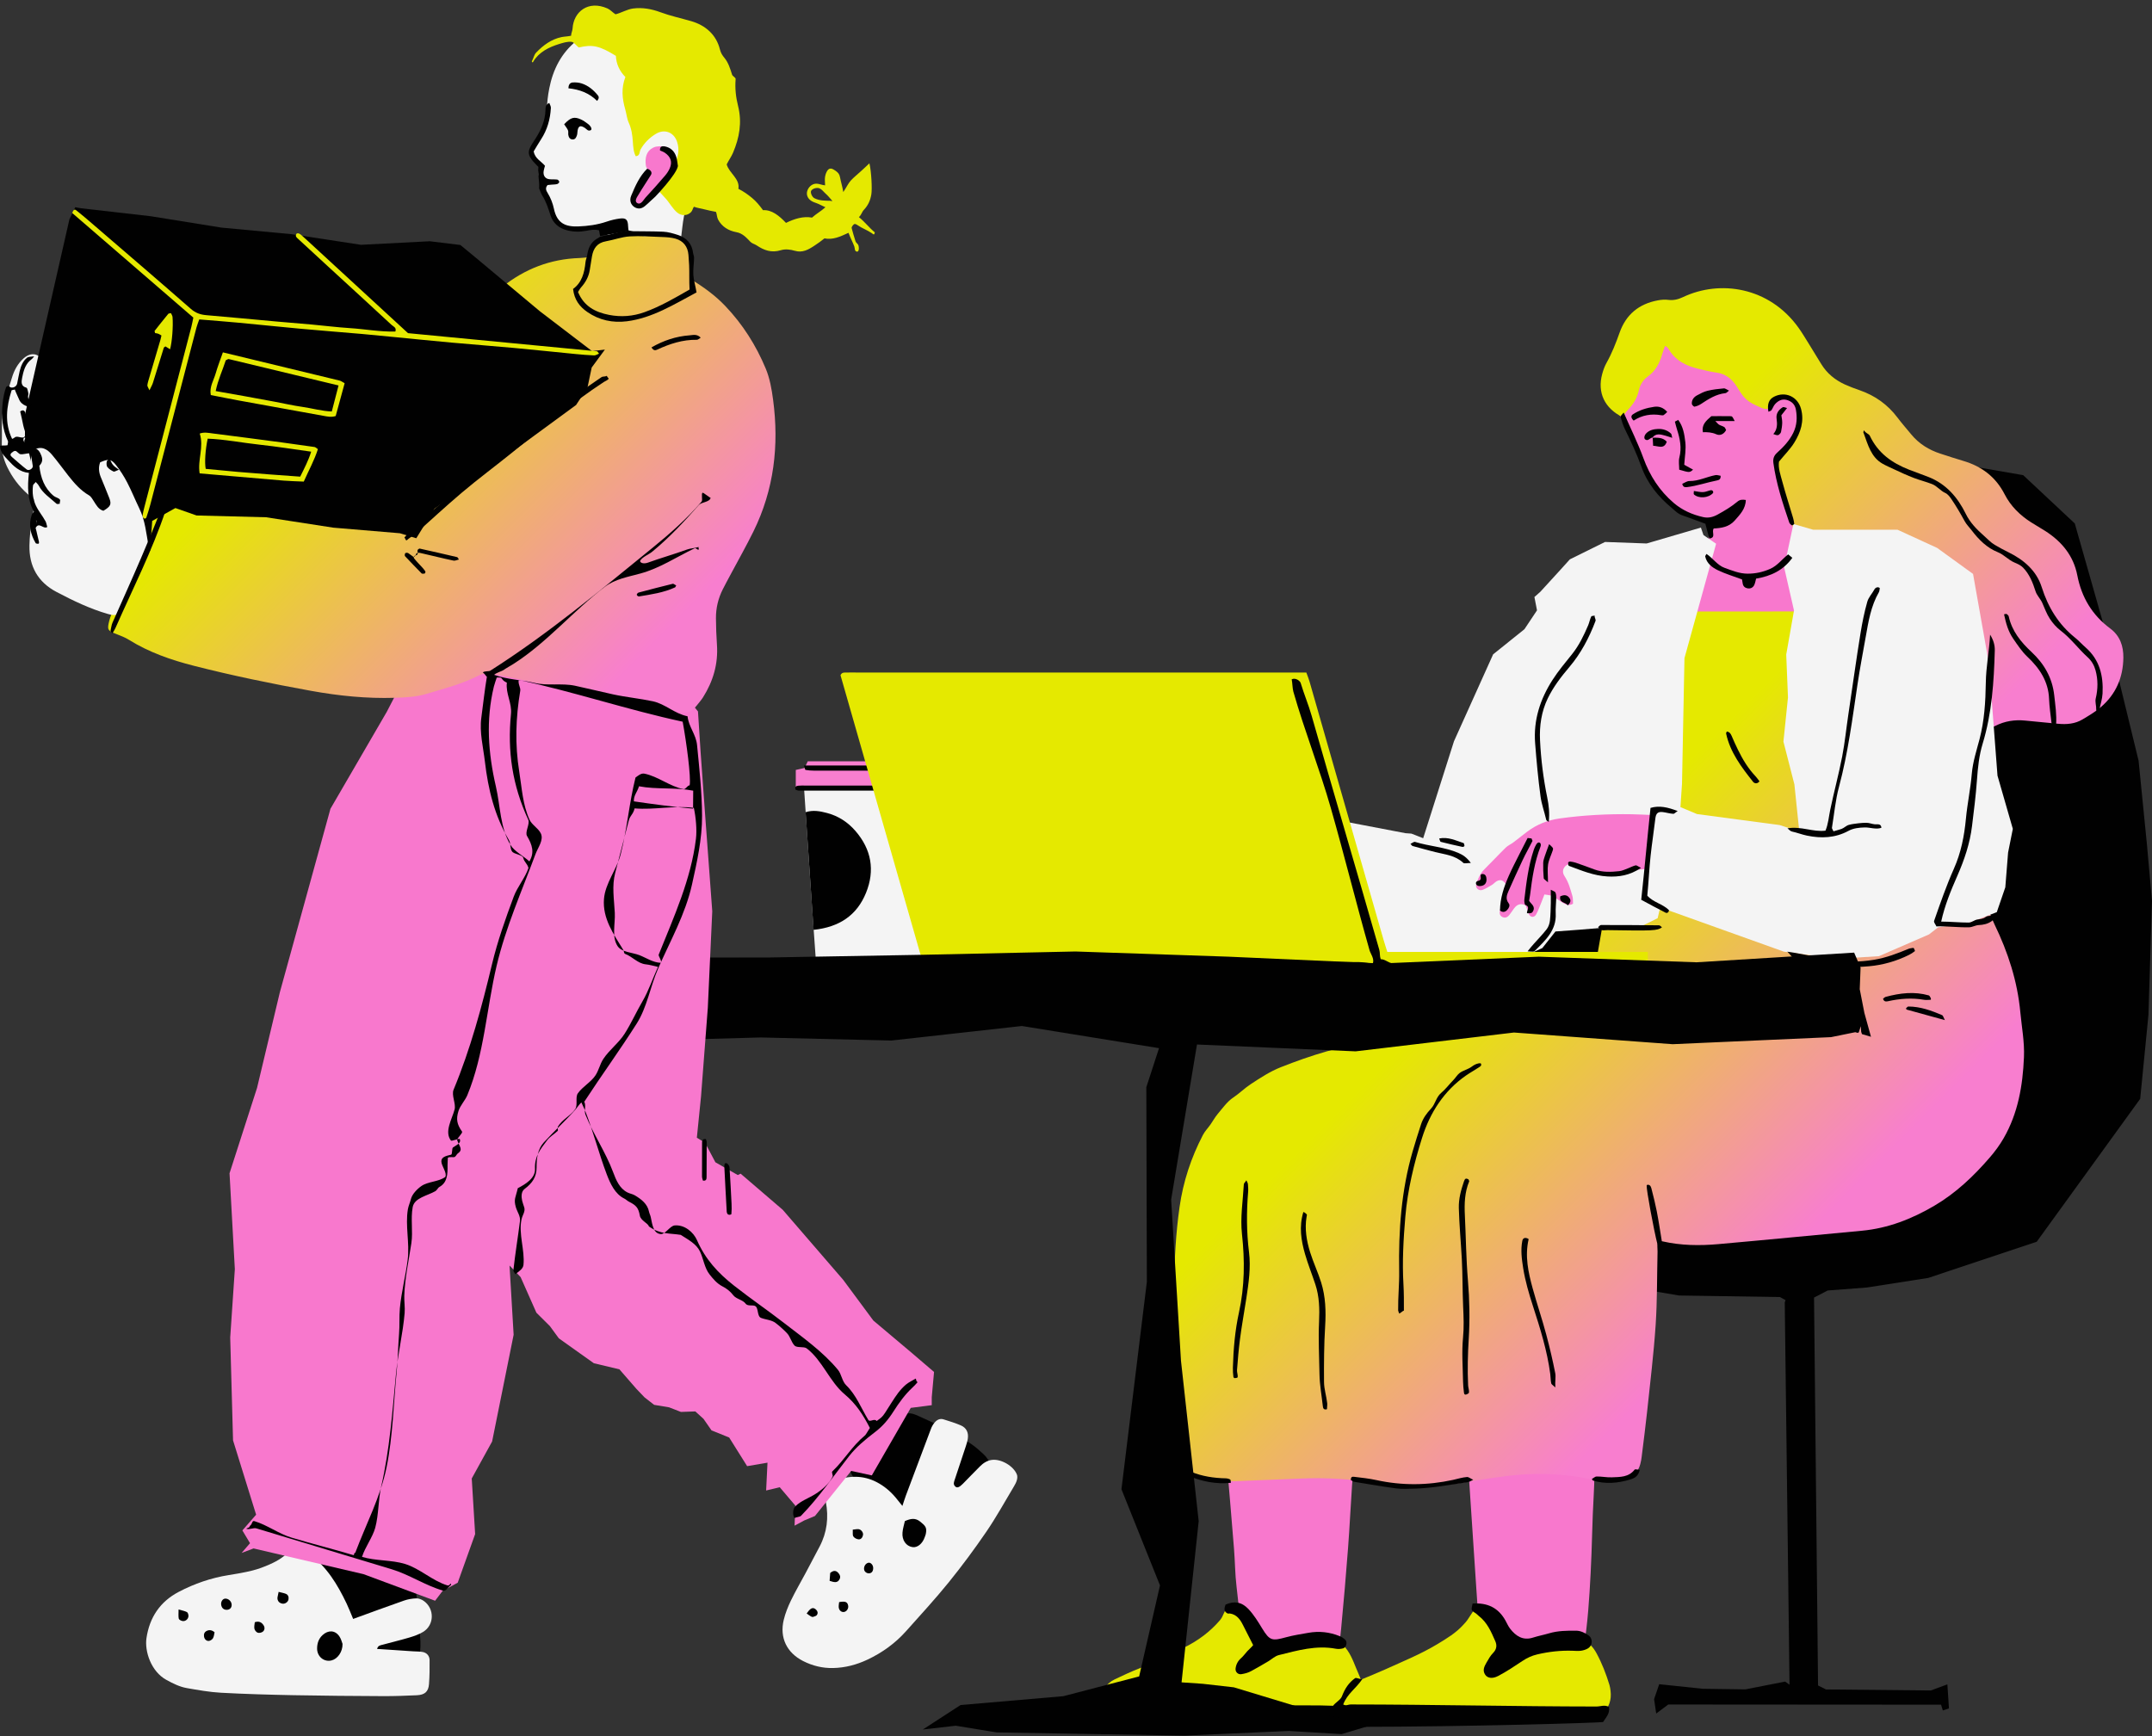 <?xml version="1.0" encoding="UTF-8" standalone="no"?><svg xmlns="http://www.w3.org/2000/svg" xmlns:xlink="http://www.w3.org/1999/xlink" fill="#000000" height="403.4" preserveAspectRatio="xMidYMid meet" version="1" viewBox="0.0 -1.3 500.0 403.4" width="500" zoomAndPan="magnify"><rect x="0.0" y="-1.3" width="500.0" height="403.4" fill="#333333" stroke="none"/><g><g><g id="change1_1"><path d="M349.961,393.593c-3.196,0.446-4.273-0.274-4.992-3.292c-0.148-0.623-0.207-1.271-0.266-1.911 c-0.354-3.852-0.715-7.704-1.037-11.56c-0.238-2.846-0.433-5.695-0.625-8.545c-0.453-6.71-0.894-13.42-1.338-20.13 c-0.261-3.952-0.521-7.904-0.775-11.856c-0.11-1.706-0.103-1.707,1.984-2.561c0.154-0.803,0.013-1.708,0.015-2.601 c0.002-0.829-0.053-1.658-0.05-2.487c0.004-1.658,0.003-3.316,0.066-4.972c0.016-0.427,0.198-0.886,0.423-1.258 c0.324-0.537,1.469-0.419,1.613,0.174c0.188,0.778,0.228,1.591,0.334,2.414c4.59-2.364,9.386-3.923,14.285-5.154 c1.868-0.469,3.814-0.622,5.763-0.336c2.631,0.386,3.774,1.375,4.282,3.928c0.233,1.17,0.413,2.367,0.45,3.557 c0.194,6.352,0.58,12.696,0.198,19.062c-0.364,6.067-0.39,12.155-0.718,18.225c-0.313,5.793-0.652,11.591-1.615,17.326 c-0.429,2.556-1.188,5.008-2.379,7.324c-1.244,2.417-3.001,4.395-5.244,5.879c-1.751,1.159-3.76,1.473-5.836,1.034 C352.77,395.487,351.169,394.828,349.961,393.593z" fill="#f878cd"/></g><g id="change1_2"><path d="M283.764,326.57c1.636-3.135,4.17-4.07,7.032-4.363c3.113-0.319,6.231-0.697,9.354-0.782 c1.813-0.049,3.669,0.301,5.454,0.703c2.415,0.544,3.838,2.094,3.915,4.678c0.049,1.657,0.088,3.314,0.137,4.971 c0.011,0.358,0.044,0.715,0.061,0.976c0.62,0.71,1.264,0.343,2.025,0.294c0.083-0.574,0.175-1.179,0.258-1.785 c0.062-0.452-0.009-0.978,0.204-1.338c0.195-0.33,0.673-0.612,1.061-0.664c0.243-0.033,0.757,0.371,0.792,0.627 c0.305,2.251,0.717,4.511,0.725,6.77c0.008,2.291-0.463,4.58-0.623,6.876c-0.346,4.963-0.571,9.936-0.949,14.896 c-0.475,6.247-1.01,12.49-1.606,18.727c-0.298,3.115-0.728,6.222-1.227,9.311c-0.203,1.254-0.693,2.474-1.153,3.671 c-0.337,0.877-0.857,1.627-2.01,1.592c-0.302-0.009-0.708,0.222-0.903,0.47c-0.638,0.814-1.56,1.275-2.287,1.938 c-2.248,2.05-4.753,2.307-7.408,1.266c-1.516-0.594-2.885-1.564-4.314-2.377c-0.154-0.088-0.306-0.232-0.388-0.388 c-1.402-2.668-3.092-5.186-3.23-8.39c-0.243-5.615-0.692-11.218-1.375-16.804c-0.357-2.922-0.357-5.886-0.594-8.826 c-0.607-7.533-1.242-15.063-1.899-22.592c-0.2-2.294-0.513-4.579-0.771-6.868C283.943,328.251,283.847,327.337,283.764,326.57z" fill="#f878cd"/></g><g id="change2_1"><path d="M186.727,180.555c11.08-0.001,21.736,0,32.373,0c0.168,3.027-2.389,40.572-2.87,42.682 c-0.068,0.063-0.127,0.139-0.205,0.184c-0.076,0.044-0.171,0.08-0.257,0.081c-8.201,0.026-16.401,0.049-24.602,0.069 c-0.275,0.001-0.555-0.012-0.824-0.065c-0.169-0.033-0.321-0.154-0.687-0.341C188.627,209.159,187.708,195.027,186.727,180.555z" fill="#f4f4f4"/></g><g id="change3_1"><path d="M207.595,175.604c0.795-1.612,2.094-1.807,3.558-1.715c1.098,0.069,2.205,0.014,3.389,0.014 c0.485,0.552,0.956,1.088,1.462,1.664c0.727,0,1.461,0,2.085,0c0.268,0.151,0.474,0.203,0.574,0.335 c0.599,0.795,1.066,1.739,2.275,1.568c0,1.554,0,2.826,0,4.082c-2.288,0.332-33.662,0.34-36.045,0.01c0-1.254,0-2.522,0-3.946 c0.705-0.16,1.384-0.314,2.053-0.466c0.243-0.514,0.472-0.998,0.732-1.547C194.252,175.604,200.786,175.604,207.595,175.604z" fill="#f87ecf"/></g><g id="change4_20"><path d="M421.478 300.225L422.41 390.362 424.242 391.281 448.601 391.521 452.457 390.103 452.823 395.688 451.4 396.165 450.991 394.823 387.607 394.78 384.808 396.885 384.313 393.55 385.5 390.063 395.551 391.12 405.516 391.266 414.764 389.453 415.781 390.179 414.671 301.337 414.857 300.823 413.57 300.101 390.091 299.738 350.143 292.962 335.284 283.103 325.214 274.498 326.57 265.944 330.952 247.93 339.186 240.289 340.199 238.555 339.757 237.256 344.004 232.258 347.023 229.756 349.368 227.246 350.99 223.021 353.211 220.381 356.337 218.995 359.166 216.756 359.988 213.179 364.317 207.602 370.053 202.907 376.228 194.652 378.199 189.165 381.759 184.902 394.674 157.417 405.051 142.803 408.2 136.209 411.61 129.164 413.799 125.389 416.049 125.574 417.02 124.576 420.467 120.588 423.588 115.392 424.837 112.676 428.514 113.176 430.281 110.158 433.218 109.073 444.397 104.668 470.074 109.114 482.058 120.338 485.89 133.801 491.906 155.004 496.884 175.473 498.809 194.777 500 208.03 499.175 234.559 497.256 254.04 473.215 287.25 448.018 295.655 433.726 297.887 424.64 298.576z" fill="#010101"/></g><g id="change1_4"><path d="M396.268,120.209c-1.854-0.584-3.438-1.248-4.817-2.338c-0.209-0.165-0.468-0.279-0.719-0.378 c-2.174-0.853-3.997-2.121-5.087-4.265c-2.631-2.482-3.787-5.789-5.111-9.02c-1.152-2.813-2.443-5.57-3.673-8.351 c-1.473-1.423-1.393-3.296-1.415-5.105c-0.056-4.605,0.831-8.971,3.56-12.8c1.055-1.48,2.037-3.082,3.365-4.281 c1.52-1.371,3.277-2.605,5.135-3.446c2.42-1.097,5.066-1.679,7.743-1.876c3.042-0.225,6.071-0.154,9.1,0.382 c3.667,0.648,6.752,2.401,9.457,4.821c1.441,1.29,2.38,3.013,3.055,4.86c1.5,4.101,1.621,8.296,0.947,12.554 c-0.17,1.077-0.381,2.016,0.399,3.113c0.674,0.948,0.307,2.332-0.037,3.495c-0.661,2.238-1.594,4.397-3.403,5.905 c-1.858,1.549-2.075,3.267-1.401,5.418c1.236,3.951,1.948,8.067,3.77,11.834c0.155,0.319,0.266,0.689,0.284,1.041 c0.237,4.599,0.46,9.2,0.671,13.8c0.038,0.829-0.016,1.661,0.011,2.49c0.055,1.668-0.819,2.971-1.685,4.258 c-0.548,0.815-1.237,0.783-2.017,0.026c-0.768-0.745-1.095-0.828-1.867-0.461c-0.821,0.389-1.635,0.792-2.461,1.17 c-0.245,0.112-0.579,0.298-0.769,0.215c-1.288-0.56-2.274,0.327-3.383,0.622c-0.158,0.042-0.352-0.048-0.576-0.085 c-0.241-0.44-0.496-0.906-0.732-1.336c-0.238-0.02-0.464-0.11-0.559-0.035c-0.666,0.525-1.38,0.809-2.246,0.925 c-0.902,0.121-1.624,0.116-2.216-0.674c-0.133-0.177-0.48-0.193-0.851-0.328c-0.487,0.526-1.047,1.004-1.444,1.592 c-0.481,0.713-1.119,1.03-1.88,0.817c-1.064-0.297-2.21,0.638-3.35-0.423c-0.442-1.991,0.077-4.037,0.931-5.96 c0.377-0.849,0.672-1.683,0.898-2.571c0.91-3.575,1.784-7.161,2.796-10.707C397.175,123.413,397.143,121.863,396.268,120.209z" fill="#f878cd"/></g><linearGradient gradientUnits="userSpaceOnUse" id="a" x1="482.678" x2="382.365" xlink:actuate="onLoad" xlink:show="other" xlink:type="simple" y1="168.519" y2="68.207"><stop offset="0.119" stop-color="#f87ecf"/><stop offset="0.782" stop-color="#e5e900"/></linearGradient><path d="M413.154,105.332c0.213-0.183,0.624-0.555,1.055-0.903c2.612-2.115,3.606-5.048,4.104-8.207 c0.39-2.474-1.023-4.542-3.464-5.211c-1.819-0.498-3.17,0.42-3.701,2.532c-1.064,0.504-1.963-0.13-2.861-0.508 c-1.37-0.576-2.621-1.369-3.514-2.602c-0.432-0.596-0.813-1.23-1.204-1.855c-1.129-1.807-2.62-3.031-4.829-3.314 c-1.367-0.175-2.711-0.538-4.058-0.847c-2.979-0.685-5.54-1.993-7.104-4.792c-0.117-0.209-0.409-0.32-0.717-0.549 c-0.238,0.68-0.482,1.264-0.648,1.869c-0.577,2.102-1.551,3.941-3.361,5.249c-1.097,0.792-1.778,1.867-2.065,3.173 c-0.388,1.767-1.26,3.239-2.517,4.527c-0.499,0.512-0.873,1.146-1.303,1.724c-4.143-2.033-5.883-5.688-4.714-9.996 c0.24-0.882,0.548-1.774,0.992-2.567c1.268-2.263,2.203-4.654,3.068-7.091c1.484-4.184,4.49-6.649,8.835-7.462 c0.807-0.151,1.666-0.228,2.474-0.123c1.249,0.162,2.324-0.124,3.445-0.655c8.501-4.025,19.965-2.405,26.796,7.125 c0.911,1.271,1.705,2.628,2.534,3.956c0.927,1.485,1.837,2.981,2.747,4.477c1.34,2.203,3.258,3.745,5.576,4.796 c1.088,0.493,2.216,0.906,3.347,1.298c3.587,1.243,6.533,3.342,8.821,6.389c0.995,1.326,2.1,2.569,3.153,3.852 c1.811,2.207,4.132,3.642,6.828,4.508c1.754,0.564,3.499,1.155,5.267,1.671c4.286,1.25,7.558,3.731,9.613,7.744 c1.426,2.785,3.581,4.893,6.195,6.556c1.088,0.692,2.216,1.323,3.302,2.02c3.808,2.446,6.522,5.754,7.392,10.254 c0.994,5.137,3.453,9.252,7.657,12.378c2.24,1.666,3.083,4.034,3.048,6.787c-0.059,4.593-1.727,8.468-5.208,11.459 c-1.297,1.115-2.81,1.996-4.286,2.88c-1.725,1.032-3.654,1.196-5.619,1.013c-2.567-0.239-5.132-0.494-7.697-0.746 c-2.439-0.239-4.744,0.108-6.966,1.246c-2.787,1.426-5.77,1.572-8.879,1.331c-4.71-0.365-8.897-2.132-13.018-4.207 c-0.155-0.078-0.377-0.089-0.475-0.208c-1.455-1.753-3.481-2.68-5.421-3.71c-2.994-1.591-4.622-4.108-5.29-7.363 c-0.87-4.241-1.82-8.466-2.666-12.712c-0.53-2.664-1.513-5.125-3.01-7.373c-1.021-1.533-2.121-3.014-3.213-4.498 c-1.038-1.41-2.104-2.801-3.174-4.188c-1.194-1.549-2.014-3.193-2.409-5.185c-0.589-2.968-1.637-5.842-2.429-8.772 C413.153,108.914,412.526,107.327,413.154,105.332z" fill="url(#a)"/><g><linearGradient gradientUnits="userSpaceOnUse" id="b" x1="420.472" x2="316.521" xlink:actuate="onLoad" xlink:show="other" xlink:type="simple" y1="309.801" y2="205.851"><stop offset="0.119" stop-color="#f87ecf"/><stop offset="0.782" stop-color="#e5e900"/></linearGradient><path d="M368.501,233.443 c0.62-2.311,1.154-4.638,1.584-6.987c0.747-4.083,1.446-8.175,2.167-12.263c0.064-0.363,0.037-0.796,0.229-1.074 c1.454-2.111,1.232-4.565,1.379-6.909c0.195-3.129,0.186-6.271,0.245-9.407c0.134-7.107,0.641-14.194,1.333-21.264 c0.728-7.436,1.561-14.862,2.441-22.282c0.358-3.018,0.934-6.011,1.456-9.007c0.391-2.242,1.88-3.457,4.234-3.459 c13.935-0.011,27.87-0.006,41.805-0.005c0.369,0,0.74-0.011,1.107,0.018c1.246,0.096,1.697,0.682,1.157,1.813 c-0.384,0.805-0.41,1.582-0.427,2.406c-0.12,5.82,0.166,11.61,0.933,17.391c0.752,5.675,0.898,11.402,0.958,17.125 c0.021,2.03-0.002,4.061,0.048,6.09c0.062,2.489,0.264,4.951,0.72,7.421c0.518,2.8,0.688,5.671,0.9,8.519 c0.15,2.022,0.105,4.058,0.178,6.087c0.023,0.627,0.146,1.251,0.222,1.864c0.372,0.104,0.63,0.242,0.885,0.239 c9.011-0.12,18.017-0.504,27.203-0.338c-0.256-1.407-0.516-2.655-0.701-3.913c-0.134-0.911,0.143-1.42,0.723-1.586 c0.695-0.199,1.24,0.224,1.509,1.226c0.144,0.533,0.217,1.085,0.33,1.627c0.492,2.353,1.255,4.586,2.314,6.774 c3.111,6.432,5.301,13.154,5.97,20.331c0.325,3.488,0.998,6.947,0.848,10.47c-0.281,6.61-1.361,13.015-4.732,18.863 c-0.926,1.607-2.014,3.071-3.217,4.465c-3.756,4.353-7.885,8.274-12.88,11.208c-5.229,3.072-10.758,5.241-16.852,5.806 c-11.115,1.031-22.223,2.126-33.342,3.111c-4.329,0.384-8.666,0.337-12.944-0.642c-0.26-0.06-0.546-0.008-0.848-0.008 c-0.569,0.713-0.296,1.564-0.316,2.362c-0.141,5.717-0.065,11.448-0.448,17.148c-0.452,6.713-1.277,13.402-1.981,20.097 c-0.338,3.21-0.767,6.411-1.158,9.616c-0.067,0.549-0.128,1.101-0.223,1.646c-0.463,2.678-1.806,4.142-4.523,4.464 c-1.908,0.226-3.861,0.131-5.792,0.075c-1.007-0.029-2.012-0.259-3.009-0.442c-5.949-1.092-11.925-1.169-17.912-0.426 c-2.927,0.363-5.849,0.784-8.755,1.287c-7.249,1.257-14.499,1.283-21.772,0.25c-5.765-0.819-11.554-1.224-17.383-0.952 c-4.698,0.219-9.4,0.356-14.099,0.569c-3.439,0.156-6.819-0.117-10.123-1.134c-2.753-0.848-3.24-1.419-3.487-4.244 c-0.169-1.93-0.371-3.859-0.465-5.793c-0.55-11.333-1.33-22.654-1.2-34.016c0.071-6.19,0.398-12.337,1.268-18.47 c0.839-5.917,2.683-11.476,5.429-16.751c0.456-0.877,1.179-1.612,1.755-2.43c0.578-0.821,1.058-1.722,1.704-2.483 c1.129-1.329,2.175-2.845,3.587-3.786c1.432-0.955,2.632-2.169,4.043-3.098c2.24-1.475,4.515-2.966,7.007-3.951 c3.506-1.386,7.076-2.655,10.699-3.69c3.539-1.011,7.156-1.801,10.781-2.451c10.263-1.84,20.567-3.41,30.935-4.561 c5.501-0.611,10.981-1.408,16.469-2.134C367.099,233.771,367.718,233.604,368.501,233.443z" fill="url(#b)"/><g id="change5_1"><path d="M343.098,371.866c1.99-0.299,2.822,0.715,3.565,1.794c1.093,1.586,2.22,3.161,3.16,4.837 c1.194,2.128,3.002,2.949,5.294,2.727c1.642-0.159,3.263-0.546,4.887-0.866c1.445-0.284,2.869-0.685,4.322-0.91 c3.004-0.464,5.156,0.744,6.608,3.413c1.285,2.362,2.24,4.843,3.018,7.402c0.133,0.438,0.192,0.902,0.251,1.358 c0.549,4.26-2.825,6.882-6.156,6.877c-16.964-0.027-33.928-0.022-50.891-0.139c-3.206-0.022-6.408,0.132-9.614,0.056 c-3.133-0.074-6.269-0.016-9.404-0.016c-3.227,0-6.454-0.001-9.681-0.001c-3.135,0-6.27,0.001-9.405,0.001 c-3.227,0-6.454-0.001-9.681-0.001c-3.135,0-6.27,0.006-9.405-0.004c-1.099-0.004-2.198-0.05-3.285-0.077 c-1.064-1.488-1.711-2.933-1.179-4.701c0.6-1.997,1.514-3.759,3.508-4.689c1.894-0.884,3.78-1.801,5.731-2.546 c2.228-0.851,4.391-1.797,6.46-2.996c1.227-0.711,2.591-1.181,3.87-1.808c3.239-1.588,6.097-3.699,8.437-6.453 c0.518-0.61,0.752-1.456,1.156-2.171c0.742-1.315,2.131-1.633,3.239-0.637c0.739,0.664,1.359,1.486,1.931,2.308 c0.997,1.433,1.92,2.917,2.864,4.386c1.045,1.626,2.555,2.27,4.452,2.255c1.962-0.016,3.824-0.511,5.707-0.967 c1.517-0.368,3.055-0.696,4.603-0.877c2.428-0.284,4.218,0.757,5.612,2.775c1.175,1.701,1.749,3.64,2.585,5.476 c0.189,0.414,0.345,0.842,0.545,1.336c1.899-0.798,3.766-1.531,5.589-2.359c4.104-1.862,8.292-3.554,12.167-5.893 c2.177-1.314,4.358-2.618,6.074-4.546c0.298-0.335,0.624-0.654,0.875-1.023C341.668,374.067,342.401,372.926,343.098,371.866z" fill="#e5e900"/></g></g><g id="change2_5"><path d="M450.307 214.195L448.195 215.829 436.555 220.891 426.886 221.487 414.471 219.84 387.761 210.277 385.589 210.134 385.146 212.059 379.654 214.795 373.262 214.215 367.173 214.726 361.4 215.153 358.351 219.006 354.181 220.886 338.849 227.1 333.642 226.042 326.659 224.052 300.199 213.823 274.513 201.904 270.577 201.546 271.861 198.827 270.422 195.933 279.549 177.041 281.665 178.324 284.747 178.275 310.064 189.161 326.548 192.31 327.928 192.408 330.665 193.48 337.824 170.939 346.92 150.746 354.187 144.915 357.11 140.529 356.509 137.43 357.86 136.239 362.618 131.032 364.748 128.675 372.921 124.636 382.586 124.988 395.187 121.297 395.786 123.03 398.724 125.052 391.374 151.632 390.803 180.804 390.436 186.254 394.292 187.868 413.468 190.416 418.05 191.906 416.91 180.954 414.366 171.033 415.423 160.768 415.015 150.803 416.821 140.564 414.532 130.548 416.684 120.462 421.253 121.788 440.883 121.797 450.075 126.018 458.42 132.063 462.113 152.872 464.102 178.941 467.665 191.305 466.564 196.817 465.919 204.884 463.938 210.66 457.767 213.032z" fill="#f4f4f4"/></g><g fill="#010101" id="change4_11"><path d="M189.032,214.77c-0.631-9.289-1.24-18.263-1.856-27.334c1.754-0.57,3.358-0.237,4.936,0.171 c2.648,0.686,4.861,2.128,6.641,4.181c3.715,4.284,4.58,9.16,2.46,14.381C199.093,211.393,195.017,214.137,189.032,214.77z"/><path d="M186.816,176.583c7.719,0,15.091,0,22.577,0c0.061-0.629,0.111-1.139,0.17-1.75 c1.408-0.423,2.839-0.268,4.317-0.115c0.055,0.353,0.099,0.605,0.133,0.858c0.034,0.255,0.059,0.512,0.084,0.735 c1.559,0.756,3.339-0.24,5.177,0.905c-0.43,0.239-0.648,0.444-0.889,0.477c-0.544,0.075-1.101,0.086-1.652,0.086 c-9.223,0.004-18.446,0.006-27.669-0.003c-0.641-0.001-1.286-0.06-1.917-0.169C187.04,177.591,187.001,177.182,186.816,176.583z"/><path d="M221.003,182.114c-0.624,0.174-0.88,0.307-1.136,0.308c-11.429,0.01-22.859,0.009-34.288-0.002 c-0.253,0-0.506-0.148-0.748-0.224c-0.236-0.676,0.176-0.871,0.659-0.921c0.547-0.057,1.104-0.031,1.656-0.031 c10.416-0.001,20.832-0.002,31.247,0.002c0.642,0,1.289,0.002,1.921,0.093C220.504,181.365,220.649,181.699,221.003,182.114z"/></g><linearGradient gradientUnits="userSpaceOnUse" id="c" x1="341.656" x2="213.972" xlink:actuate="onLoad" xlink:show="other" xlink:type="simple" y1="264.481" y2="136.798"><stop offset="0.119" stop-color="#e5e900"/><stop offset="0.782" stop-color="#e5e900"/></linearGradient><path d="M322.329,219.895 c6.896,0,13.622,0,20.349,0c6.644,0,13.288,0,19.932,0c6.715,0,13.43,0,20.245,0c0,1.316,0,2.389,0,3.341 c-0.163,0.189-0.209,0.277-0.282,0.318c-0.076,0.043-0.178,0.056-0.269,0.056c-55.365,0.017-110.729,0.031-166.094,0.04 c-0.363,0-0.726-0.078-1.088-0.133c-0.084-0.013-0.159-0.082-0.463-0.249c-6.439-22.489-12.928-45.152-19.377-67.675 c0.357-0.711,0.863-0.594,1.296-0.609c0.737-0.027,1.476-0.01,2.214-0.01c33.865,0,67.731,0,101.596,0c1.008,0,2.016,0,3.125,0 c0.273,0.762,0.555,1.43,0.753,2.122c5.717,19.936,11.424,39.875,17.137,59.812C321.655,217.788,321.944,218.657,322.329,219.895z" fill="url(#c)"/><g id="change1_5"><path d="M382.432,200.606c-1.666,0.23-2.96,0.268-4.171,0.604c-3.315,0.918-6.54,0.86-9.732-0.472 c-0.93-0.388-1.881-0.733-2.839-1.047c-0.719-0.236-1.453-0.306-2.047,0.333c-0.675,0.728-0.6,1.564-0.121,2.29 c0.933,1.412,1.352,3.009,1.81,4.591c0.167,0.579,0.107,1.224,0.147,1.799c-1.005,0.595-1.749,0.125-2.434-0.249 c-0.79-0.431-1.459-1.09-2.259-1.496c-0.527-0.267-1.192-0.263-1.948-0.409c-0.311,0.802-0.556,1.467-0.826,2.122 c-0.348,0.844-0.65,1.718-1.096,2.509c-0.452,0.803-1.341,0.735-1.706-0.069c-0.151-0.333-0.236-0.696-0.36-1.042 c-0.123-0.342-0.259-0.679-0.37-0.969c-1.172-0.61-2.012-0.226-2.696,0.681c-0.387,0.511-0.717,1.067-1.123,1.561 c-0.365,0.445-0.842,0.722-1.453,0.505c-0.624-0.221-0.849-0.76-0.75-1.324c0.204-1.174,0.495-2.336,0.791-3.492 c0.183-0.712,0.465-1.398,0.659-2.107c0.169-0.616-0.178-1.069-0.617-1.426c-0.49-0.399-1.058-0.303-1.552-0.027 c-0.394,0.22-0.69,0.613-1.078,0.848c-0.705,0.425-1.417,0.863-2.18,1.158c-0.89,0.345-1.77-0.458-1.477-1.346 c0.401-1.214,0.851-2.409,1.808-3.354c1.701-1.682,3.327-3.441,5.036-5.115c0.506-0.495,1.206-0.786,1.782-1.218 c1.084-0.814,2.129-1.681,3.214-2.494c2.232-1.671,4.739-2.674,7.503-3.059c5.576-0.777,11.18-1.074,16.806-0.982 c1.549,0.025,3.096,0.117,4.813,0.186c0.144,2.29-0.399,4.339-0.641,6.401C383.077,196.578,383.027,198.704,382.432,200.606z" fill="#f878cd"/></g><g fill="#010101" id="change4_18"><path d="M255.301,399.365c-0.928-1.525-0.62-2.936-0.517-4.296c1.026-0.535,2.377-0.208,3.358-0.209 c16.146-0.018,32.292,0.131,48.438,0.131c1.013,0,2.084,0.084,3.15,0.084c0.553-0.764,1.736-1.359,2.054-2.185 c0.714-1.859,1.612-3.191,3.057-4.226c0.286-0.204,0.898,0.233,1.666,0.233c-1.551,2.286-3.438,3.325-4.422,5.868 c0.74,0.418,1.039,0.004,1.803,0.005c19.006,0.013,38.012,0.463,57.018,0.48c0.991,0.001,1.917-0.468,2.926,0.094 c0.251,1.558-0.62,2.313-1.374,3.518c-1.291,0.169-29.684,1.084-58.445,1.12C286.615,400.016,259.192,399.515,255.301,399.365z"/><path d="M320.794,221.592c1.113,0,1.833,0.946,2.836,0.946c18.908,0,37.817-0.149,56.725-0.136 c0.97,0.001,2.09-0.664,3.104,0.002c-0.251,0.288-0.484,0.655-0.663,0.674c-0.818,0.09-1.643,0.907-2.468,0.907 c-27.164,0.002-54.327-0.559-81.491-0.559s-54.327,0.337-81.491,0.335c-0.825,0-1.715,0.013-2.533-0.076 c-0.167-0.018,0.487-0.662,0.214-1.025c0.467-0.142,0.022-1.376,0.348-1.393c0.828-0.043,1.701,1.061,2.531,1.061 c32.559,0,65.119-0.074,97.678-0.074c0.998,0,2.358,0.298,3.372,0.298c0.431-1.015-0.525-2.241-0.741-3 c-3.123-10.976-5.862-22.062-8.996-33.035c-2.603-9.113-6.115-17.968-8.713-27.083c-0.223-0.781-0.223-2.113-0.393-2.873 c0.87-0.46,1.937,0.344,2.089,0.852c0.763,2.557,1.814,5.035,2.547,7.602c5.177,18.14,10.529,36.23,15.71,54.368 C320.683,220.168,320.506,220.703,320.794,221.592z"/><path d="M342.142,371.318c3.509-0.233,5.994,1.011,7.629,3.934c0.358,0.64,0.642,1.333,1.09,1.909 c1.341,1.729,2.997,2.815,5.306,2.075c1.219-0.391,2.487-0.624,3.716-0.991c2.077-0.619,4.186-0.632,6.302-0.618 c1.061,0.007,2.009,0.48,2.843,1.05c1.114,0.76,1.057,2.398-0.126,3.091c-0.457,0.268-1.044,0.444-1.573,0.518 c-0.633,0.089-1.304,0.026-1.948,0.004c-2.778-0.097-5.482,0.21-8.196,0.843c-1.304,0.304-2.373,0.81-3.457,1.529 c-1.835,1.217-3.677,2.458-5.625,3.481c-1.423,0.748-2.51,0.484-3.028-0.282c-0.695-1.028-0.197-1.943,0.301-2.818 c0.445-0.781,0.902-1.606,1.524-2.233c0.852-0.86,0.935-1.797,0.517-2.746c-0.953-2.159-1.847-4.321-3.818-5.847 c-0.279-0.216-0.499-0.492-0.795-0.677C341.719,372.863,341.828,372.871,342.142,371.318z"/><path d="M291.163,380.983c-0.787-1.571-1.607-3.128-2.373-4.677c-0.633-1.28-1.474-2.449-3.034-2.672 c-0.172-0.025-0.4,0.062-0.564-0.021c-0.824-0.415-0.818-1.118-0.431-2.052c1.979-0.873,3.72-0.648,5.316,1.052 c1.267,1.349,2.209,2.899,3.165,4.47c1.784,2.929,2.328,2.954,5.619,2.057c1.678-0.458,3.411-0.711,5.122-1.018 c2.496-0.447,4.925-0.191,7.268,0.769c0.484,0.198,0.983,0.503,1.344,0.885c0.513,0.543,0.201,1.755-0.533,1.957 c-0.518,0.142-1.153,0.191-1.667,0.094c-4.599-0.87-8.927,0.396-13.284,1.478c-0.856,0.213-1.578,0.907-2.352,1.388 c-1.325,0.823-2.7,1.561-4.057,2.323c-0.698,0.392-1.486,0.589-2.285,0.718c-0.763,0.123-1.434-0.51-1.338-1.311 c0.112-0.938,0.528-1.752,1.266-2.401c0.549-0.482,0.97-1.091,1.461-1.631C290.216,381.94,290.773,381.495,291.163,380.983z"/><path d="M433.064,98.687c0.507,0.775,1.145,0.799,1.364,1.261c1.922,4.042,5.092,6.301,9.125,7.893 c1.529,0.603,3.091,1.125,4.616,1.737c4,1.604,6.679,4.67,8.578,8.551c0.978,1.998,2.52,3.591,4.195,5.063 c0.815,0.716,1.564,1.549,2.498,2.104c1.014,0.603,2.065,1.175,3.127,1.694c3.642,1.78,6.587,4.299,7.812,8.158 c1.5,4.726,3.92,8.67,7.76,11.748c0.859,0.689,1.598,1.524,2.43,2.252c3.266,2.86,4.158,6.577,3.943,10.71 c-0.067,1.281-0.497,2.517-0.741,3.783c-0.038,0.197-0.183,0.438-0.452,0.658c-0.168-0.265-0.295-0.539-0.283-0.744 c0.046-0.827-0.303-1.74-0.111-2.542c0.535-2.24,0.539-4.382-0.036-6.523c-0.306-1.137-0.889-2.202-1.847-3.07 c-2.157-1.955-3.882-4.36-6.234-6.153c-0.997-0.76-1.849-1.732-2.542-2.783c-0.75-1.138-1.204-2.447-1.765-3.703 c-0.412-0.923-1.245-1.704-1.552-2.666c-0.658-2.06-1.426-3.991-2.899-5.509c-0.558-0.575-1.337-0.906-2.017-1.194 c-1.407-0.595-2.415-1.821-3.844-2.39c-2.523-1.004-4.43-2.9-6.093-5.09c-0.543-0.715-1.178-1.317-1.613-2.111 c-0.955-1.745-1.959-3.48-3.081-5.128c-0.356-0.523-0.855-1.184-1.408-1.429c-1.156-0.512-1.923-1.62-3.095-2.075 c-1.37-0.533-2.809-0.89-4.184-1.411c-1.618-0.614-3.181-1.335-4.741-2.07c-0.871-0.41-1.771-0.792-2.62-1.28 c-2.63-1.512-3.361-4.401-4.338-7.059C432.97,99.236,432.83,99.38,433.064,98.687z"/><path d="M451.02,212.855c2.088,0,4.342,0.233,6.431,0.227c0.645-0.002,1.24-0.564,1.864-0.688 c0.706-0.14,1.434-0.131,1.967-0.558c0.621-0.498,1.433-0.169,1.958-0.502c0.346,0.696-0.132,1.157-0.475,1.405 c-0.912,0.661-1.927,0.873-3.057,0.928c-0.737,0.036-1.459,0.492-2.196,0.511c-2.478,0.061-4.945-0.277-7.631-0.214 c-0.063-0.365-0.647-0.879-0.502-1.292c1.424-4.06,2.834-8.151,4.585-12.088c1.664-3.74,2.423-7.602,2.805-11.656 c0.328-3.485,1.071-6.933,1.362-10.421c0.232-2.768,1.103-5.378,1.802-8.051c1.123-4.288,1.391-8.686,1.456-13.149 c0.054-3.679,0.789-7.289,0.996-11.133c0.776,1.253,1.123,2.426,1.087,3.722c-0.202,7.279-0.667,14.549-2.816,21.612 c-0.828,2.722-1.123,5.553-1.324,8.42c-0.251,3.584-0.715,7.16-1.148,10.727c-0.49,4.037-1.782,7.856-3.426,11.589 C453.285,205.593,451.843,209.085,451.02,212.855z"/><path d="M424.135,191.723c0.645-1.543,0.753-3.157,1.105-4.853c0.859-4.142,1.981-8.234,2.779-12.387 c0.625-3.251,0.95-6.563,1.443-9.838c0.945-6.28,1.797-12.574,2.82-18.841c0.398-2.441,0.89-4.892,1.569-7.278 c0.295-1.037,1.13-1.891,1.644-2.846c0.222-0.412,0.758-0.717,1.257-0.343c-0.028,0.243-0.079,0.749-0.197,0.953 c-1.877,3.258-2.447,6.87-3.087,10.489c-0.641,3.624-1.34,7.239-1.882,10.881c-1.191,8.006-2.207,16.02-4.311,23.877 c-0.83,3.098-1.12,6.357-1.64,9.537c-0.024,0.149,0.248,0.508,0.36,0.803c0.583-0.191,1.267-0.342,1.851-0.55 c0.605-0.216,1.098-0.775,1.715-0.946c0.702-0.194,1.444-0.273,2.167-0.364c0.637-0.08,1.291-0.126,1.934-0.121 c0.644,0.004,1.272,0.283,1.914,0.346c0.598,0.059,1.484-0.228,1.551,0.812c-1.243,0.464-2.635-0.116-3.897-0.079 c-1.299,0.038-2.6,0.17-3.757,0.796c-3.089,1.673-6.348,1.791-9.678,1.094c-1.167-0.244-2.292-0.688-3.456-0.943 c-0.267-0.058-0.554-0.291-1.034-0.74C418.531,190.642,421.2,192.09,424.135,191.723z"/><path d="M326.187,303.241c-0.409,0.158-0.731,0.562-1.081,0.697c-0.082-0.195-0.255-0.59-0.257-0.723 c-0.046-3.037,0.286-6.081,0.236-9.118c-0.157-9.443,0.488-18.765,3.135-27.855c0.616-2.115,1.273-4.223,1.96-6.316 c0.454-1.383,1.293-2.536,2.316-3.62c1.004-1.064,1.164-2.648,2.336-3.633c1.051-0.884,1.888-2.024,2.855-3.005 c0.509-0.517,0.879-1.2,1.447-1.63c0.825-0.624,1.956-0.841,2.785-1.461c0.715-0.536,1.367-0.834,2.102-0.805 c0.343,0.509-0.072,0.725-0.373,0.926c-0.991,0.663-2.048,1.237-3.027,1.917c-5.115,3.552-8.371,8.633-10.213,14.481 c-1.88,5.967-3.359,12.076-3.89,18.331c-0.444,5.227-0.741,10.486-0.435,15.742C326.199,299.18,326.187,301.186,326.187,303.241z"/><path d="M377.247,94.561c1.636,3.74,3.313,7.11,4.595,10.624c1.487,4.076,3.732,7.55,7.005,10.356 c1.981,1.697,4.31,2.741,6.854,3.314c1.221,0.275,2.272,0.022,3.39-0.593c1.608-0.885,3.175-1.814,4.575-2.989 c0.571-0.479,1.127-0.523,1.96-0.393c-0.035,2.062-1.37,3.41-2.607,4.807c-1.323,1.492-3.147,1.737-4.844,1.815 c-0.581,0.824,0.644,2.145-1.05,2.333c-0.298-1.138-0.597-2.282-0.897-3.428c-1.453-0.534-2.825-1.035-4.195-1.543 c-0.649-0.241-1.341-0.416-1.928-0.765c-0.617-0.367-1.133-0.907-1.692-1.371c-3.133-2.6-5.654-5.682-7.036-9.541 c-1.084-3.028-2.449-5.914-3.854-8.794c-0.438-0.898-0.732-1.875-1.003-2.841C376.471,95.376,376.854,95.078,377.247,94.561z"/><path d="M341.183,272.742c0.033,0.187,0.223,0.347,0.167,0.482c-1.048,2.53-1.133,5.156-1.001,7.848 c0.248,5.066,0.292,10.144,0.715,15.195c0.379,4.518,0.461,9.033,0.185,13.547c-0.22,3.598-0.313,7.189-0.145,10.787 c0.026,0.553,0.255,1.121,0.206,1.668c-0.019,0.214-0.428,0.408-0.628,0.467c-0.444,0.131-0.511-0.155-0.553-0.513 c-0.097-0.823-0.186-1.642-0.199-2.471c-0.056-3.412-0.335-6.83-0.004-10.242c0.231-2.379,0.132-4.772,0.024-7.163 c-0.166-3.684-0.109-7.379-0.308-11.062c-0.213-3.96-0.594-7.912-0.697-11.876c-0.056-2.134,0.503-4.172,1.197-6.197 C340.367,272.55,340.595,272.438,341.183,272.742z"/><path d="M370.488,141.722c-0.025,0.568,0.354,0.912,0.209,1.293c-1.473,3.875-3.379,7.52-6.099,10.723 c-1.901,2.238-3.704,4.592-4.989,7.253c-1.47,3.045-1.955,6.335-1.797,9.698c0.211,4.506,0.784,8.958,1.684,13.39 c0.36,1.776,0.564,3.494,0.345,5.603c-0.432-0.257-0.555-0.317-0.602-0.524c-0.404-1.793-1.058-3.549-1.306-5.368 c-0.559-4.099-0.932-8.226-1.256-12.347c-0.424-5.384,1.149-10.242,4.041-14.751c1.361-2.123,2.991-4.046,4.55-6 c1.626-2.038,2.713-4.327,3.723-6.669c0.291-0.674,0.401-1.433,0.737-2.083C369.821,141.759,370.061,141.911,370.488,141.722z"/><path d="M289.584,272.971c0.268,0.548,0.348,0.665,0.368,0.974c0.036,0.544,0.093,1.085,0.047,1.635 c-0.392,4.696-0.389,9.384,0.198,14.069c0.452,3.61-0.081,7.177-0.619,10.733c-0.481,3.185-1.077,6.354-1.484,9.548 c-0.303,2.369-0.508,4.759-0.684,7.145c-0.04,0.545,0.249,1.142,0.141,1.676c-0.024,0.117-0.488,0.193-0.637,0.189 c-0.151-0.004-0.322-0.146-0.337-0.263c-0.094-0.722-0.146-1.438-0.126-2.162c0.123-4.337,0.492-8.644,1.421-12.872 c1.322-6.018,1.361-12.071,0.692-18.15c-0.428-3.888,0.219-7.729,0.429-11.586C289.009,273.606,289.276,273.507,289.584,272.971z"/><path d="M308.305,326.169c-0.768,0.215-0.907-0.25-0.962-0.76c-0.269-2.47-0.733-4.92-0.771-7.395 c-0.062-4.052-0.288-8.116-0.1-12.166c0.138-2.983,0.073-5.871-0.868-8.712c-0.78-2.357-1.716-4.673-2.401-7.06 c-0.892-3.106-1.42-6.318-0.378-9.746c0.308,0.117,0.57,0.317,0.752,0.516c0.14,0.153,0.04,0.34-0.003,0.596 c-0.475,2.794-0.008,5.59,0.827,8.261c0.741,2.369,1.817,4.634,2.557,7.004c1.028,3.293,1.143,6.694,0.929,10.155 c-0.268,4.317-0.289,8.655-0.26,12.984c0.011,1.647,0.554,3.273,0.739,4.92C308.415,325.204,308.305,325.776,308.305,326.169z"/><path d="M413.334,105.969c-0.221,1.492,0.352,3.081,0.777,4.663c0.762,2.837,1.671,5.634,2.505,8.452 c0.128,0.432,0.212,0.882,0.256,1.329c0.009,0.096-0.234,0.231-0.378,0.321c-0.063,0.039-0.206,0.047-0.249,0.004 c-0.192-0.189-0.446-0.372-0.526-0.608c-1.537-4.527-3.033-9.062-3.684-13.83c-0.141-1.035,0.137-1.747,0.888-2.424 c1.483-1.335,2.832-2.765,3.732-4.611c0.855-1.755,0.934-3.52,0.607-5.373c-0.217-1.233-0.996-1.95-2.142-2.262 c-1.1-0.3-1.996,0.205-2.705,0.984c-0.361,0.396-0.522,0.968-0.843,1.41c-0.132,0.181-0.448,0.229-0.699,0.346 c-0.306-1.773,0.11-2.863,1.288-3.474c2.619-1.358,5.511-0.044,6.284,2.777c0.797,2.907-0.086,5.489-1.558,7.879 C415.983,103.022,414.721,104.271,413.334,105.969z"/><path d="M361.367,321.1c-0.722-0.636-0.907-0.746-0.95-0.941c-0.159-0.718-0.13-1.462-0.227-2.193 c-0.718-5.41-2.352-10.618-4.026-15.787c-0.937-2.892-1.785-5.79-2.266-8.798c-0.337-2.11-0.615-4.231-0.202-6.335 c0.124-0.629,0.57-0.847,1.254-0.555c0.045,0.083,0.232,0.097,0.216,0.164c-0.902,3.91-0.095,7.672,0.933,11.406 c1.001,3.635,2.223,7.21,3.189,10.853c0.777,2.93,1.476,5.893,2.061,8.871C361.523,318.663,361.275,319.572,361.367,321.1z"/><path d="M381.327,207.786c0.788-7.307,1.396-14.283,2.158-21.35c2.028-0.609,4.01-0.162,6.317,0.735 c-0.52,0.294-0.778,0.648-0.997,0.638c-0.822-0.038-1.628-0.3-2.446-0.401c-1.178-0.145-1.614,0.3-1.753,1.494 c-0.341,2.927-0.806,5.84-1.115,8.77c-0.319,3.021-0.449,6.03-0.756,9.153c1.383,1.57,3.587,1.909,5.035,3.361 c-0.033,0.559-0.465,0.758-0.768,0.605C385.122,209.845,383.316,208.847,381.327,207.786z"/><path d="M465.624,141.446c0.466-0.083,0.518-0.128,0.613-0.058c0.209,0.154,0.427,0.325,0.478,0.559 c0.741,3.393,2.818,5.951,5.291,8.253c2.932,2.729,4.834,6.017,5.277,10.064c0.25,2.281,0.601,4.581,0.431,6.84 c-0.68,0.315-1.018,0.002-1.076-0.511c-0.207-1.83-0.482-3.657-0.553-5.494c-0.156-4.029-2.183-7.091-4.992-9.738 c-1.33-1.254-2.313-2.756-3.339-4.245C466.588,145.422,466.07,143.56,465.624,141.446z"/><path d="M415.26,219.846c1.335,0.193,2.03,0.308,2.725,0.448c2.515,0.505,5.044,0.941,7.565,1.411 c3.285,0.612,6.549,0.556,9.849,0.022c2.83-0.459,5.449-1.476,8.074-2.56c0.326-0.134,0.711-0.13,1.055-0.209 c0.059-0.014,0.16,0.097,0.185,0.168c0.055,0.16,0.263,0.536,0.197,0.589c-0.423,0.341-0.91,0.651-1.393,0.891 c-2.907,1.442-6.037,2.339-9.241,2.625c-3.941,0.352-7.927,0.295-11.819-0.625c-1.963-0.464-3.931-0.92-5.875-1.457 C416.243,221.054,416.024,220.549,415.26,219.846z"/><path d="M342.291,342.562c-0.615,0.307-0.955,0.518-1.285,0.565c-4.098,0.576-8.157,1.376-12.308,1.493 c-1.466,0.041-2.956,0.129-4.412-0.065c-3.192-0.424-6.362-1.008-9.544-1.504c-0.348-0.054-0.564-0.276-0.859-0.379 c-0.081-0.743,0.247-0.861,0.718-0.804c1.732,0.21,3.477,0.39,5.177,0.762c5.954,1.303,11.909,1.25,17.835-0.048 c1.076-0.236,2.145-0.585,3.244-0.665C341.219,341.891,341.644,342.278,342.291,342.562z"/><path d="M396.491,127.418c1.506,0.992,2.521,2.644,4.252,3.255c1.716,0.606,3.387,1.328,5.29,1.333 c1.854,0.004,3.539-0.364,5.241-1.111c1.711-0.75,2.739-2.237,4.193-3.37c0.293,0.241,0.562,0.462,0.969,0.798 c-2.099,2.906-4.962,4.259-8.42,4.831c-0.125,0.457-0.202,0.988-0.416,1.456c-0.296,0.649-0.877,0.929-1.581,0.803 c-0.58-0.104-0.99-0.455-1.106-1.07c-0.067-0.355-0.123-0.712-0.172-1.005c-1.925-0.716-3.854-1.281-5.636-2.148 c-1.312-0.638-2.557-1.563-2.911-3.174C396.166,127.885,396.34,127.71,396.491,127.418z"/><path d="M348.513,210.288c0.027-2.866,0.909-5.486,2.029-8.041c0.763-1.741,1.66-3.423,2.506-5.128 c0.601-1.211,1.235-2.399,1.885-3.692c0.33,0.033,0.62,0.078,0.912,0.107c0.067,0.29,0.26,0.496,0.201,0.615 c-0.732,1.478-1.572,2.903-2.268,4.397c-1.119,2.405-2.245,4.808-3.302,7.24c-0.4,0.92-0.717,1.837,0.063,2.832 c0.375,0.478,0.035,1.117-0.357,1.529C349.687,210.67,349.113,210.768,348.513,210.288z"/><path d="M354.923,219.765c0.501-0.644,0.962-1.194,1.421-1.709c1.017-1.14,2.087-2.237,3.022-3.438 c0.422-0.542,0.675-1.313,0.752-2.015c0.15-1.368,0.166-2.755,0.203-4.135c0.024-0.902-0.015-1.798-0.015-3.01 c0.561,0.308,0.972,0.389,1.077,0.62c0.179,0.398,0.205,0.886,0.195,1.334c-0.028,1.195-0.183,2.393-0.122,3.58 c0.198,3.868-2.371,6.177-4.781,8.588c-0.119,0.119-0.29,0.245-0.457,0.252C355.856,219.847,355.45,219.796,354.923,219.765z"/><path d="M355.276,208.026c0.418,0.746,1.579,1.249,0.872,2.489c-0.186,0.326-0.458,0.479-1.362,0.39 c-0.114-0.607,0.831-1.438-0.355-1.903c-0.215-0.084-0.312-0.839-0.262-1.265c0.463-3.909,0.93-7.817,2.196-11.578 c0.145-0.432,0.333-0.843,0.568-1.228c0.114-0.188,0.366-0.48,0.579-0.468c0.516,0.03,0.553,0.601,0.436,0.901 c-1.418,3.625-1.968,7.419-2.441,11.238C355.45,207.054,355.378,207.505,355.276,208.026z"/><path d="M381.278,200.37c-2.668,1.788-5.168,2.134-7.788,1.996c-3.18-0.168-6.056-1.383-8.973-2.469 c-0.144-0.053-0.171-0.52-0.174-0.761c-0.001-0.081,0.299-0.261,0.447-0.243c0.441,0.055,0.891,0.136,1.314,0.275 c1.477,0.483,2.923,1.057,4.384,1.584c1.873,0.676,3.824,0.591,5.749,0.377c0.707-0.079,1.388-0.428,2.071-0.678 c0.576-0.211,1.121-0.532,1.71-0.663C380.272,199.732,380.629,200.059,381.278,200.37z"/><path d="M386.151,214.183c-1.081,0.801-2.057,0.823-12.668,0.652c-0.752-0.012-1.665,0.322-2.172-0.708 c0.239-0.168,0.447-0.477,0.664-0.478c4.494-0.022,8.987,0.037,13.481,0.068C385.677,213.719,385.925,214.017,386.151,214.183z"/><path d="M401.212,168.697c0.61,0.068,0.901,0.476,1.123,1.007c0.457,1.093,0.953,2.169,1.472,3.233 c1.084,2.22,2.351,4.322,4.057,6.128c0.364,0.385,0.638,0.806,0.936,1.197c-0.577,0.73-1.233,0.436-1.489,0.112 c-2.687-3.399-5.319-6.831-6.26-11.219C401.025,169.027,401.134,168.856,401.212,168.697z"/><path d="M395.652,99.135c-0.329-1.734,0.72-2.648,1.974-3.732c1.32,0,2.861-0.016,4.403,0.009 c0.462,0.007,0.461,0.059,1.011,1.132c-1.399,0-2.744,0-4.494,0c0.469,0.464,0.639,0.713,0.874,0.847 c0.381,0.216,0.833,0.311,1.199,0.545c0.197,0.126,0.278,0.433,0.431,0.693c-0.512,0.97-1.413,1.374-2.286,0.983 C397.724,99.147,396.686,99.104,395.652,99.135z"/><path d="M390.153,107.84c0-1.024-0.183-1.977,0.035-2.827c0.577-2.244,0.148-4.35-0.532-6.464 c-0.195-0.606-0.336-1.228-0.508-1.869c0.256-0.139,0.481-0.261,0.763-0.413c1.174,1.553,1.452,3.413,1.66,5.179 c0.198,1.682-0.141,3.427-0.251,5.258c0.638,0.352,1.318,0.728,2.05,1.132C392.554,108.544,392.554,108.544,390.153,107.84z"/><path d="M385.139,288.041c-0.962-3.815-2.61-12.866-2.552-13.846c0.003-0.053,0.104-0.139,0.182-0.195 c0.764-0.037,0.868,0.651,0.99,1.127c0.433,1.688,0.858,3.384,1.19,5.094c0.454,2.343,0.799,4.707,1.19,7.061 C386.229,287.818,385.958,288.179,385.139,288.041z"/><path d="M341.734,199.228c-0.862,0-1.503,0.214-1.762-0.031c-1.839-1.738-4.225-1.936-6.499-2.493 c-1.764-0.432-3.507-0.951-5.264-1.413c-0.15-0.04-0.23-0.219-0.498-0.504c0.403-0.175,0.791-0.534,1.075-0.446 c3.312,1.022,6.864,1.173,10.074,2.569C339.864,197.346,340.751,197.89,341.734,199.228z"/><path d="M401.715,89.473c-0.375,0.277-0.582,0.558-0.815,0.582c-2.181,0.226-3.938,1.367-5.701,2.529 c-0.444,0.292-0.97,0.512-1.487,0.611c-0.171,0.033-0.608-0.404-0.626-0.647c-0.066-0.908,0.448-1.574,1.212-1.983 c0.774-0.414,1.572-0.849,2.413-1.053c1.24-0.3,2.523-0.451,3.796-0.561C400.861,88.919,401.245,89.257,401.715,89.473z"/><path d="M380.994,340.251c-0.357,1.537-1.261,1.957-2.243,2.253c-2.861,0.863-5.752,1.122-8.655,0.227 c-0.072-0.022-0.061-0.139-0.24-0.369c0.406-0.184,0.718-0.556,1.083-0.563c1.194-0.021,2.395,0.242,3.586,0.191 c1.905-0.081,3.889-0.004,5.274-1.792C379.919,340.044,380.465,340.225,380.994,340.251z"/><path d="M448.616,231.02c-0.512,0-1.062,0.094-1.567,0.006c-2.845-0.498-5.643-0.283-8.431,0.343 c-0.521,0.117-0.936,0.027-1.105-0.59c0.172-0.149,0.398-0.374,0.62-0.434c3.312-0.892,6.652-1.301,10.009-0.338 c0.204,0.058,0.307,0.419,0.455,0.62C448.638,230.683,448.63,230.805,448.616,231.02z"/><path d="M275.197,340.693c0.746,0,1.232-0.111,1.596,0.036c2.572,1.042,5.253,1.436,8.007,1.495 c0.352,0.008,0.726,0.109,1.027,0.276c0.133,0.074,0.1,0.407,0.16,0.765c-3.527,0.366-6.763-0.326-9.913-1.626 C275.802,341.527,275.613,341.176,275.197,340.693z"/><path d="M379.569,96.437c-0.582-0.552-0.733-1.093-0.162-1.468c1.496-0.981,3.193-1.496,4.947-1.743 c1.109-0.156,2.127,0.177,3.013,1.205c-0.324,0.291-0.55,0.541-0.823,0.718c-0.133,0.086-0.362,0.074-0.536,0.043 C383.686,94.782,381.502,95.161,379.569,96.437z"/><path d="M359.66,203.739c-0.57-0.546-0.97-0.738-0.991-0.971c-0.105-1.182-0.145-2.376-0.118-3.563 c0.012-0.534,0.214-1.076,0.382-1.597c0.273-0.846,0.61-1.66,0.99-2.745c0.427,0.385,0.652,0.587,0.842,0.84 c0.084,0.111,0.09,0.339,0.037,0.505c-0.361,1.128-0.932,2.217-1.12,3.371C359.496,200.73,359.66,201.934,359.66,203.739z"/><path d="M390.861,111.122c0.536-0.22,1.098-0.649,1.654-0.642c2.144,0.025,4.024-0.984,6.053-1.375 c0.384-0.074,0.815,0.097,1.204,0.152c0.062,0.753-0.331,0.982-0.772,1.069c-2.383,0.471-4.689,1.289-7.111,1.577 C391.399,111.961,390.992,111.818,390.861,111.122z"/><path d="M451.871,235.746c-3.355-0.922-6.13-1.681-8.903-2.452c-0.051-0.014-0.036-0.132-0.115-0.312 c0.184-0.119,0.348-0.392,0.546-0.392c2.778,0,5.334,0.94,7.844,2.008C451.457,234.689,451.535,235.091,451.871,235.746z"/><path d="M415.208,93.514c-0.478,0.608-0.847,1.077-1.321,1.68c0.061,0.502,0.206,1.127,0.195,1.749 c-0.013,0.714-0.132,1.432-0.274,2.135c-0.048,0.236-0.28,0.459-0.477,0.632c-0.114,0.099-0.335,0.135-0.494,0.11 c-0.26-0.041-0.508-0.155-0.817-0.257c0.933-1.073,0.938-2.276,0.759-3.53c-0.178-1.247,0.457-2.107,1.458-2.72 C414.39,93.218,414.713,93.402,415.208,93.514z"/><path d="M383.987,100.341c-0.166,0.067-0.353,0.104-0.494,0.206c-0.371,0.267-0.723,0.596-1.214,0.284 c-0.378-0.24-0.263-0.944,0.212-1.437c0.746-0.774,1.749-0.977,2.725-1.017c1.104-0.045,2.183,0.275,3.023,1.072 c0.156,0.148,0.146,0.471,0.29,0.99c-0.683-0.216-1.157-0.385-1.642-0.515c-1.063-0.285-2.143-0.618-2.98,0.49L383.987,100.341z"/><path d="M334.383,193.538c2.085-0.414,3.846,0.472,5.645,1.06c0.136,0.044,0.227,0.436,0.231,0.68 c0.001,0.081-0.324,0.255-0.45,0.227c-1.693-0.376-3.388-0.746-5.065-1.184C334.591,194.281,334.527,193.858,334.383,193.538z"/><path d="M345.378,202.989c0.049,1.043-0.584,1.646-1.693,1.61c-0.237-0.008-0.573-0.165-0.68-0.356 c-0.201-0.358-0.034-0.738,0.374-0.839c0.382-0.095,0.662-0.189,0.671-0.639c0.008-0.395-0.282-1.012,0.47-0.968 C345.184,201.835,345.352,202.435,345.378,202.989z"/><path d="M393.558,112.793c0.767,0.103,1.458,0.29,2.138,0.259c0.61-0.028,1.204-0.316,1.815-0.446 c0.14-0.03,0.37,0.081,0.462,0.202c0.082,0.107,0.106,0.384,0.028,0.469c-1.067,1.161-3.289,1.33-4.427,0.318 C393.455,113.488,393.558,113.131,393.558,112.793z"/><path d="M383.906,100.414c1.18,0.007,2.398-0.128,3.354,0.925c-0.611,1.836-1.946,0.988-3.169,0.942 c-0.037-0.702-0.069-1.322-0.103-1.941C383.987,100.341,383.906,100.414,383.906,100.414z"/><path d="M364.266,209.076c-0.576-0.786-2.065-0.527-1.745-2.102c0.76-0.322,1.513-0.443,2.102,0.362 C364.969,207.809,365.043,208.349,364.266,209.076z"/></g><g id="change4_17"><path d="M112.798 237.382L112.987 231.574 112.662 227.312 110.973 223.905 118.051 223.239 126.526 224.533 143.48 221.247 178.931 221.188 214.406 220.567 249.882 219.801 285.378 221.004 320.858 222.589 357.516 221.008 394.15 222.312 430.795 220.064 432.29 223.552 432.097 228.566 433.172 234.065 434.706 239.618 432.614 239.001 432.433 238.481 432.34 237.157 431.867 238.601 431.613 238.713 431.061 238.555 425.431 239.703 388.623 241.344 351.758 238.631 314.969 243.002 278.109 241.416 272.108 277.462 274.389 314.889 278.506 352.18 274.527 389.634 279.451 389.971 286.672 390.789 307.78 397.189 317.028 399.007 322.044 398.233 319.846 399.213 311.715 401.666 299.443 400.93 275.21 402.01 231.557 401.268 222.052 399.711 214.413 400.591 223.177 394.904 247.064 392.848 264.672 388.254 269.516 367.108 260.562 344.759 266.462 296.571 266.341 251.337 269.288 242.268 237.43 237.114 207.073 240.495 176.71 239.778 132.282 241.016 120.751 240.832 111.101 241.422z" fill="#010101"/></g></g><g><g><g><g id="change4_26"><path d="M202.891,333.249c1.547-0.253,3.047,0.445,4.011-1.234c-0.167-0.43-0.42-0.983-0.596-1.558 c-0.43-1.399,0.133-2.367,1.528-2.458c0.791-0.052,1.447-0.055,2.203-0.555c0.892-0.589,2.075-0.292,3.077,0.161 c4.381,1.978,8.75,3.987,12.71,6.751c0.946,0.66,1.808,1.451,2.662,2.232c0.871,0.796,1.466,1.792,1.824,2.919 c0.664,2.091,0.052,4.158-1.701,5.478c-0.919,0.692-1.925,1.269-2.931,1.923c-0.231,0.746-0.339,1.583-0.73,2.254 c-0.736,1.262-1.691,1.719-2.801,0.69c-0.574-0.532-1.181-0.719-1.911-0.796c-0.309-0.032-0.678-0.213-0.878-0.447 c-0.625-0.733-1.422-0.654-2.218-0.558c-0.909,0.109-1.761,0.308-1.994,1.426c-0.155,0.743-0.727,1.186-1.333,1.599 c-0.509,0.346-0.989,0.745-1.44,1.165c-1.351,1.258-2.442,1.416-3.718,0.235c-1.436-1.33-2.833-2.733-4.043-4.265 c-1.217-1.54-2.438-2.991-4.131-4.05c-2.077-1.3-3.04-3.427-3.751-5.664c-0.267-0.839,0.123-1.542,0.997-1.935 c1.045-0.47,2.109-0.901,3.17-1.335C201.825,334.843,202.592,334.302,202.891,333.249z" fill="#010101"/></g><g id="change2_2"><path d="M15.094,118.079c-0.688-0.176-1.411-0.27-2.059-0.541c-5.035-2.106-9.003-5.393-11.4-10.403 c-0.865-1.809-1.278-3.693-1.209-5.704c0.058-1.694-0.028-3.395,0.052-5.087c0.058-1.239,0.158-2.502,0.458-3.699 c0.521-2.075,1.217-4.106,1.832-6.158C3.29,84.742,4.124,83.182,5.5,81.96c1.711-1.519,3.592-1.184,4.625,0.845 c0.805,1.581,1.488,3.226,2.323,4.791c1.091,2.045,2.249,4.055,3.429,6.05c1.499,2.535,3.06,5.033,4.569,7.562 c0.365,0.611,0.646,1.274,0.936,1.926c0.304,0.684,0.42,1.435-0.051,2.047c-0.755,0.98-0.776,2.161-1.091,3.265 c-0.587,2.058-1.154,4.125-1.851,6.146c-0.314,0.911-0.874,1.753-1.415,2.565C16.56,117.779,15.9,118.08,15.094,118.079z" fill="#f4f4f4"/></g><g id="change4_27"><path d="M91.13,382.939c-0.775,0.197-1.436,0.455-2.113,0.507c-0.499,0.039-1.23-0.015-1.493-0.331 c-1.205-1.447-2.911-1.56-4.532-1.937c-0.084-0.019-0.158-0.082-0.348-0.184c-0.536-0.994-1.099-2.111-2.484-2.434 c-0.281-0.066-0.537-0.459-0.704-0.757c-1.034-1.857-2.09-3.705-3.04-5.605c-1.234-2.467-2.379-4.978-3.556-7.473 c-0.189-0.401-0.389-0.808-0.499-1.234c-0.086-0.334-0.18-0.778-0.033-1.041c0.728-1.302,1.616-2.499,3.029-3.133 c0.607-0.273,1.236-0.108,1.752,0.324c0.408,0.341,0.787,0.717,1.277,1.168c0.37-0.184,0.733-0.372,1.101-0.547 c1.05-0.5,2.113-0.532,2.966,0.302c0.757,0.74,1.546,1.188,2.691,0.923c0.795,1.24,1.55,2.419,2.467,3.85 c0.896,0.157,2.013,0.416,3.144,0.533c1.134,0.117,2.283,0.099,3.426,0.125c1.198,0.027,1.812,0.424,2.189,1.558 c0.195,0.588,0.339,1.209,0.397,1.825c0.334,3.55,0.708,7.098,0.915,10.656c0.092,1.582-0.155,3.186-0.295,4.776 c-0.057,0.647-0.404,1.167-0.991,1.505c-0.498,0.286-1.02,0.39-1.517,0.075c-0.875-0.553-1.572-1.326-2.587-1.743 C91.767,384.433,91.519,383.547,91.13,382.939z" fill="#010101"/></g></g><g fill="#f4f4f4" id="change2_4"><path d="M209.665,348.639c0.368-1.104,0.571-1.783,0.819-2.445c1.936-5.176,3.875-10.352,5.834-15.519 c0.187-0.492,0.466-0.973,0.8-1.379c0.538-0.653,1.25-1.05,2.125-0.77c1.352,0.431,2.72,0.839,4.017,1.403 c1.293,0.562,1.809,1.682,1.603,3.074c-0.09,0.611-0.28,1.213-0.473,1.803c-0.833,2.541-1.687,5.076-2.527,7.615 c-0.193,0.583-0.493,1.186,0.106,1.719c0.414,0.368,0.932,0.179,1.766-0.667c1.317-1.334,2.61-2.691,3.937-4.014 c0.768-0.765,1.645-1.362,2.764-1.513c2.131-0.288,5.068,1.393,5.838,3.418c0.143,0.376,0.097,0.879-0.014,1.281 c-0.14,0.507-0.399,0.993-0.673,1.449c-2.111,3.518-4.09,7.128-6.4,10.51c-2.765,4.049-5.695,8.002-8.78,11.813 c-3.143,3.882-6.542,7.559-9.866,11.293c-2.525,2.836-5.555,5.02-8.984,6.639c-2.526,1.193-5.176,1.896-7.992,1.957 c-2.467,0.053-4.778-0.516-6.96-1.621c-3.81-1.931-5.509-5.439-4.509-9.577c0.374-1.546,0.981-3.062,1.675-4.499 c1.046-2.166,2.269-4.246,3.403-6.37c1.092-2.045,2.167-4.099,3.249-6.149c1.736-3.289,2.137-6.763,1.458-10.394 c-0.114-0.609-0.234-1.237-0.2-1.849c0.08-1.457,0.756-2.538,2.19-3.057c3.327-1.205,6.607-1.364,9.845,0.331 c1.69,0.884,3.113,2.074,4.338,3.518C208.504,347.169,208.929,347.722,209.665,348.639z"/><path d="M82.051,374.897c4.118-1.494,7.957-2.918,11.822-4.266c0.906-0.316,1.898-0.483,2.857-0.513 c0.572-0.018,1.239,0.249,1.722,0.589c2.553,1.802,2.485,5.618-0.159,7.212c-0.977,0.589-2.101,0.978-3.204,1.306 c-2.048,0.61-4.134,1.095-6.194,1.666c-0.478,0.133-1.089,0.151-1.276,0.984c2.837,0.185,5.647,0.368,8.457,0.55 c0.712,0.046,1.437,0.022,2.133,0.152c0.945,0.177,1.594,0.899,1.603,1.875c0.017,1.873,0.008,3.753-0.14,5.619 c-0.138,1.74-0.994,2.478-2.83,2.559c-2.586,0.114-5.175,0.217-7.762,0.205c-6.962-0.033-13.925-0.083-20.886-0.217 c-5.622-0.109-11.246-0.265-16.86-0.572c-2.658-0.145-5.307-0.622-7.937-1.082c-1.668-0.292-3.187-1.059-4.688-1.873 c-3.681-1.999-5.119-6.744-4.68-9.724c0.717-4.859,3.184-8.496,7.498-10.76c3.644-1.913,7.518-3.248,11.61-3.899 c1.848-0.294,3.701-0.607,5.513-1.062c1.373-0.345,2.72-0.853,4.016-1.428c1.966-0.871,3.774-1.955,5.087-3.781 c0.923-1.284,2.118-1.173,3.053,0.067c0.313,0.415,0.571,0.916,0.976,1.21c4.105,2.989,6.632,7.158,8.758,11.627 C81.071,372.455,81.51,373.615,82.051,374.897z"/></g><g id="change1_3"><path d="M100.092 148.724L103.966 146.556 107.193 143.896 146.264 157.038 156.952 160.527 159.05 160.146 162.17 164.019 162.769 173.295 163.946 189.609 165.488 210.46 164.454 232.909 162.878 253.49 161.908 263.083 163.8 264.224 166.218 268.784 171.417 271.751 172.079 271.43 181.864 279.826 195.904 296.091 202.913 305.557 211.624 312.894 217.017 317.508 216.486 323.377 216.485 325.225 211.61 325.853 202.561 341.543 197.771 340.505 189.352 350.976 186.878 352.004 184.615 353.22 184.778 348.548 181.162 344.291 178.005 345.05 178.322 338.585 173.59 339.395 169.415 332.736 165.317 331.084 163.445 328.393 161.555 326.677 158.206 326.795 155.466 325.73 151.984 325.149 149.76 323.419 147.878 321.449 143.916 316.895 137.98 315.482 129.84 309.693 127.755 306.842 124.624 303.733 120.965 295.471 118.385 292.771 119.338 308.865 114.341 333.664 109.607 342.259 110.395 355.179 106.344 366.487 102.845 368.367 101.093 370.672 84.479 364.499 58.913 358.513 56.136 359.565 58.089 357.294 56.314 354.329 59.508 350.675 54.145 333.401 53.488 309.51 54.563 293.622 53.331 271.339 59.723 251.497 65.018 229.289 76.777 186.637 89.868 164.105 92.059 159.871 92.415 157.625 92.518 155.405 94.249 152.6 97.758 148.547 99.596 146.488z" fill="#f878cd"/></g><linearGradient gradientUnits="userSpaceOnUse" id="d" x1="158.393" x2="56.2" xlink:actuate="onLoad" xlink:show="other" xlink:type="simple" y1="166.206" y2="64.013"><stop offset="0.119" stop-color="#f87ecf"/><stop offset="0.782" stop-color="#e5e900"/></linearGradient><path d="M160.47,63.566 c3.066,1.867,5.728,3.811,8.026,6.222c4.054,4.254,7.15,9.128,9.407,14.539c0.97,2.327,1.393,4.801,1.723,7.283 c1.41,10.615,0.213,20.861-4.55,30.546c-1.693,3.443-3.593,6.784-5.396,10.173c-0.587,1.103-1.188,2.2-1.749,3.317 c-1.061,2.111-1.603,4.362-1.584,6.719c0.016,2.052,0.088,4.108,0.231,6.155c0.311,4.446-0.883,8.481-3.228,12.211 c-0.426,0.677-0.979,1.273-1.467,1.912c-1.085,1.421-2.425,1.954-4.228,1.489c-1.899-0.49-3.845-0.795-5.77-1.188 c-12.334-2.518-24.672-5.017-36.996-7.585c-1.389-0.29-2.576-0.25-3.856,0.404c-3.758,1.919-7.85,2.935-11.859,4.156 c-2.408,0.733-4.921,0.854-7.425,0.933c-6.549,0.207-13.032-0.452-19.463-1.616c-9.139-1.654-18.233-3.523-27.237-5.821 c-5.308-1.355-10.427-3.127-15.106-6.047c-0.898-0.561-1.919-0.939-2.91-1.335c-2.052-0.819-2.18-0.978-1.621-3.17 c0.219-0.857,0.601-1.675,0.94-2.498c1.97-4.784,3.949-9.563,5.998-14.52c-0.717-0.34-1.303-0.702-1.94-0.907 c-4.419-1.422-8.85-2.806-13.272-4.216c-1.02-0.325-2.038-0.665-3.027-1.071c-0.679-0.279-0.905-0.857-0.665-1.531 c1.678-4.707,3.369-9.409,5.058-14.111c0.362-1.007,0.729-2.012,1.104-3.014c0.379-1.012,0.708-1.239,1.797-1.218 c0.446,0.009,0.889,0.081,1.335,0.108c11.677,0.716,23.355,1.423,35.032,2.149c4.365,0.271,8.728,0.585,13.333,0.896 c1.719-1.292,3.629-2.613,5.412-4.088c5.093-4.213,10.167-8.451,15.183-12.754c2.982-2.558,5.819-5.285,8.767-7.884 c2.008-1.77,4.057-3.5,6.16-5.156c2.807-2.21,5.683-4.33,8.53-6.489c0.498-0.378,1.004-0.746,1.491-1.138 c5.251-4.232,11.225-6.532,17.982-6.759c0.62-0.021,1.238-0.104,1.859-0.159c0.175-0.272,0.379-0.469,0.44-0.703 c0.595-2.264,2.12-3.321,4.368-3.764c4.694-0.925,9.394-1.056,14.13-0.513c0.443,0.051,0.889,0.114,1.321,0.222 c2.283,0.571,3.518,1.99,3.693,4.337c0.08,1.066,0.025,2.143,0.028,3.215C160.472,62.004,160.47,62.711,160.47,63.566z" fill="url(#d)"/><g id="change4_5"><path d="M10.458 104.879L10.018 109.018 11.697 111.745 10.649 112.881 9.296 112.185 8.451 111.48 5.79 99.742 5.911 94.585 16.12 49.693 17.479 46.853 18.801 47.093 35.029 48.947 51.437 51.589 67.702 53.112 83.862 55.586 99.855 54.759 106.966 55.628 110.616 58.639 125.429 71.024 137.56 80.293 140.544 79.936 137.476 84.104 136.493 88.781 133.848 92.81 100.953 116.914 96.72 123.774 92.921 122.613 77.425 121.311 61.803 118.896 45.676 118.484 40.752 116.757 35.361 119.75 34.87 126.689 33.513 126.649 28.255 128.347 28.363 126.064 28.412 125.305 29.862 124.424z" fill="#010101"/></g><linearGradient gradientUnits="userSpaceOnUse" id="e" x1="103.205" x2="25.503" xlink:actuate="onLoad" xlink:show="other" xlink:type="simple" y1="116.858" y2="39.157"><stop offset="0.119" stop-color="#e5e900"/><stop offset="0.782" stop-color="#e5e900"/></linearGradient><path d="M68.964,52.934 c0.094-0.007,0.184-0.026,0.272-0.018c0.087,0.007,0.181,0.024,0.257,0.064c0.157,0.083,0.32,0.166,0.452,0.281 c0.469,0.412,0.929,0.835,1.388,1.258c7.819,7.196,15.637,14.392,23.463,21.596c14.637,1.401,29.282,2.801,43.925,4.219 c0.122,0.012,0.221,0.256,0.458,0.55c-0.42,0.156-0.785,0.417-1.138,0.402c-1.426-0.058-2.851-0.178-4.272-0.316 c-4.795-0.467-9.587-0.98-14.384-1.422c-4.798-0.442-9.605-0.796-14.403-1.233c-4.799-0.436-9.592-0.928-14.388-1.393 c-2.132-0.207-4.262-0.427-6.395-0.612c-4.801-0.415-9.606-0.786-14.404-1.224c-4.798-0.438-9.59-0.951-14.387-1.4 c-3.004-0.281-6.014-0.504-9.114-0.761c-0.248,0.715-0.487,1.278-0.64,1.863c-3.578,13.714-7.144,27.432-10.723,41.146 c-0.268,1.026-0.6,2.036-0.935,3.043c-0.04,0.121-0.345,0.28-0.423,0.236c-0.206-0.116-0.52-0.359-0.497-0.506 c0.121-0.791,0.313-1.573,0.515-2.348c3.618-13.886,7.241-27.771,10.857-41.657c0.177-0.679,0.296-1.372,0.472-2.199 c-9.399-8.119-18.781-16.223-28.138-24.306c0.212-0.563,0.421-1.037,0.961-0.608c1.257,0.999,2.478,2.045,3.695,3.093 c7.647,6.584,15.313,13.148,22.907,19.793c1.096,0.959,2.213,1.343,3.592,1.46c5.423,0.458,10.84,0.983,16.261,1.472 c2.755,0.248,5.514,0.456,8.269,0.707c2.932,0.267,5.856,0.64,8.793,0.828c3.541,0.227,7.053,0.89,10.599,0.798 c0.329-0.933-0.466-1.158-0.857-1.521c-4.978-4.616-9.988-9.196-14.987-13.788c-2.236-2.054-4.47-4.112-6.697-6.177 C68.937,53.899,68.438,53.544,68.964,52.934z" fill="url(#e)"/><linearGradient gradientUnits="userSpaceOnUse" id="f" x1="74.388" x2="53.884" xlink:actuate="onLoad" xlink:show="other" xlink:type="simple" y1="98.984" y2="78.48"><stop offset="0.119" stop-color="#e5e900"/><stop offset="0.782" stop-color="#e5e900"/></linearGradient><path d="M80.076,87.747 c-0.73,2.678-1.405,5.153-2.08,7.627c-1.019,0.325-1.887,0.127-2.754-0.03c-6.661-1.205-13.323-2.404-19.982-3.621 c-2.088-0.381-4.166-0.811-6.284-1.225c-0.354-1.928,0.669-3.405,1.124-4.992c0.46-1.606,1.076-3.168,1.685-4.927 c8.991,2.171,18.056,4.356,27.118,6.558C79.232,87.217,79.522,87.453,80.076,87.747z M78.658,88.27 c-8.739-2.103-17.122-4.12-25.506-6.133c-0.075-0.018-0.171,0.024-0.251,0.054c-0.083,0.031-0.158,0.082-0.448,0.237 c-0.701,2.241-1.818,4.528-2.335,7.147c2.365,0.418,4.557,0.798,6.745,1.193c2.278,0.411,4.555,0.831,6.831,1.257 c2.188,0.409,4.362,0.912,6.563,1.225c2.251,0.32,4.461,0.977,6.831,1.068C77.613,92.296,78.1,90.418,78.658,88.27z" fill="url(#f)"/><linearGradient gradientUnits="userSpaceOnUse" id="g" x1="67.712" x2="50.045" xlink:actuate="onLoad" xlink:show="other" xlink:type="simple" y1="113.473" y2="95.806"><stop offset="0.119" stop-color="#e5e900"/><stop offset="0.782" stop-color="#e5e900"/></linearGradient><path d="M70.578,110.607 c-1.678-0.078-3.192-0.102-4.698-0.228c-6.473-0.54-12.943-1.111-19.495-1.677c-0.518-3.152,1.039-6.13,0.02-9.256 c1.035-0.389,2.08-0.143,3.088-0.016c5.307,0.667,10.61,1.367,15.913,2.069c2.563,0.339,5.124,0.699,7.681,1.076 c0.226,0.033,0.423,0.262,0.774,0.493C73.059,105.617,71.767,107.929,70.578,110.607z M72.301,103.657 c-4.075-0.561-8.025-1.199-11.997-1.627c-4.025-0.433-8.014-1.249-12.048-1.396c-0.552,2.588-0.747,5.585-0.46,7.018 c2.444,0.232,4.915,0.48,7.388,0.696c2.393,0.209,4.788,0.391,7.183,0.573c2.467,0.188,4.934,0.361,7.382,0.54 C70.726,107.49,71.668,105.694,72.301,103.657z" fill="url(#g)"/><linearGradient gradientUnits="userSpaceOnUse" id="h" x1="40.457" x2="33.76" xlink:actuate="onLoad" xlink:show="other" xlink:type="simple" y1="83.663" y2="76.966"><stop offset="0.119" stop-color="#e5e900"/><stop offset="0.782" stop-color="#e5e900"/></linearGradient><path d="M37.514,76.662 c-0.301-0.172-0.51-0.327-0.744-0.413c-0.239-0.087-0.502-0.106-0.736-0.151c-0.042-0.22-0.158-0.446-0.091-0.531 c1.036-1.328,2.09-2.642,3.16-3.943c0.087-0.106,0.327-0.086,0.621-0.154c0.119,0.284,0.334,0.581,0.361,0.893 c0.182,2.142-0.103,5.795-0.571,7.499c-0.38-0.236-0.726-0.451-1.073-0.666c-0.133,0.107-0.345,0.19-0.387,0.325 c-0.853,2.718-1.676,5.445-2.532,8.162c-0.152,0.481-0.424,0.924-0.795,1.709c-0.266-0.612-0.523-0.916-0.489-1.183 c0.077-0.613,0.283-1.212,0.459-1.81c0.854-2.905,1.717-5.806,2.572-8.711C37.365,77.361,37.428,77.025,37.514,76.662z" fill="url(#h)"/><g fill="#f4f4f4" id="change2_3"><path d="M125.385,37.339c-2.347-3.168-2.371-3.182-0.34-6.515c1.228-2.016,2.008-4.114,2.026-6.526 c0.013-1.688,0.222-3.395,0.547-5.055c0.863-4.415,2.832-8.288,6.392-11.115c1.921-1.525,4.223-2.516,6.642-3.066 c5.552-1.262,11.017-0.99,16.229,1.41c1.834,0.845,3.559,1.999,5.165,3.232c0.705,0.542,1.544,1.167,1.815,2.227 c0.146,0.57,0.624,1.068,0.999,1.563c1.64,2.165,2.714,4.604,3.47,7.188c1.013,3.461,1.489,6.975,1.011,10.587 c-0.213,1.609-0.63,3.118-1.383,4.578c-1.451,2.81-3.198,5.395-5.711,7.323c-1.992,1.529-2.909,3.566-3.352,5.89 c-0.299,1.572-0.429,3.176-0.655,4.93c-0.514-0.082-1.006-0.176-1.501-0.237c-2.118-0.26-4.226-0.796-6.377-0.225 c-0.252,0.067-0.548,0.084-0.799,0.022c-2.687-0.657-5.313,0.158-7.907,0.333c-0.62-0.179-0.514-0.723-0.683-1.104 c-0.418-0.942-1.16-1.314-2.154-1.221c-0.709,0.066-1.445,0.065-2.117,0.266c-1.614,0.483-3.116,0.159-4.715-0.188 c-1.245-0.27-2.133-0.806-2.869-1.721c-0.325-0.404-0.624-0.882-0.759-1.375c-0.379-1.391-0.971-2.662-1.776-3.855 c-0.703-1.042-1.272-2.142-0.952-3.483c0.059-0.245,0.103-0.602-0.026-0.767C124.838,39.455,125.188,38.4,125.385,37.339z"/><path d="M24.02,117.393c1.661-0.995,1.927-1.484,1.389-2.91c-0.629-1.665-1.347-3.296-2.007-4.949 c-0.444-1.111-0.559-2.247-0.136-3.403c1.909-0.828,2.548-0.807,3.674,0.617c0.988,1.25,1.86,2.621,2.598,4.035 c1.03,1.972,1.854,4.051,2.83,6.053c1.357,2.783,1.622,5.83,2.151,8.806c0.111,0.626-0.259,1.385-0.54,2.025 c-1.222,2.773-2.498,5.523-3.746,8.285c-0.587,1.298-1.128,2.618-1.741,3.903c-0.848,1.776-1.518,2.062-3.411,1.517 c-4.192-1.206-8.096-3.092-11.939-5.113c-4.355-2.29-6.402-5.983-6.301-10.832c0.042-2.042,0.263-4.104,0.645-6.11 c0.475-2.496,0.473-4.956,0.147-7.453c-0.22-1.68-0.355-3.372-0.484-5.061c-0.096-1.263,0.072-2.491,0.698-3.558 c1.822-1.017,3.148-0.162,4.244,1.134c1.319,1.561,2.507,3.232,3.776,4.837c1.384,1.751,2.824,3.435,4.807,4.581 c0.489,0.283,0.814,0.895,1.142,1.402C22.395,116.097,22.884,117.069,24.02,117.393z"/></g><g><g id="change5_2"><path d="M199.561,49.153c0.647-0.618,0.66-1.161,1.136-1.669c1.002-1.069,1.516-2.185,1.753-3.631 c0.208-1.268,0.015-5.241-0.448-7.206c-0.731,0.729-1.277,1.178-1.97,1.836c-0.775,0.736-1.648,1.388-2.363,2.177 c-0.623,0.688-1.077,1.721-1.74,2.663c-0.211-1.307-0.576-2.426-0.76-3.448c-0.131-0.729-0.437-1.068-1.057-1.509 c-0.746-0.531-1.374-0.769-1.886-0.012c-0.288,0.427-0.45,0.956-0.535,1.463c-0.099,0.589,0.013,1.327,0.013,1.956 c-0.787-0.085-1.488-0.418-2.091-0.395c-1.042,0.039-1.828,0.88-2.071,1.76c-0.208,0.751,0.038,1.647,0.967,2.247 c0.519,0.336,1.162,0.471,1.724,0.735c0.477,0.224,0.976,0.486,1.547,0.734c-1.051,0.954-2.109,1.495-3.115,2.409 c-2.039-0.373-4.072,0.269-6.048,1.229c-1.582-1.672-3.321-3.088-5.337-2.955c-0.875-1.187-1.614-2.071-2.532-2.83 c-0.994-0.821-1.896-1.471-3.193-2.14c0.418-2.319-2.165-3.652-2.713-5.667c0.451-0.927,1.085-1.798,1.466-2.698 c1.49-3.514,2.134-7.058,1.175-10.886c-0.515-2.054-0.744-4.068-0.564-6.26c0.027-0.327-0.72-0.663-0.826-1.003 c-0.432-1.388-0.86-2.797-1.775-3.906c-0.511-0.619-0.842-1.139-1.05-1.968c-0.853-3.405-3.317-5.595-6.691-6.571 c-2.389-0.691-4.838-1.213-7.167-2.078c-2.062-0.766-4.142-1.127-6.287-0.862c-1.389,0.172-2.744,1.011-4.111,1.355 c-0.604-0.372-1.217-1.072-1.859-1.357c-4.517-2.007-7.896,0.8-8.12,4.645c-0.034,0.584-0.335,1.082-0.348,1.691 c-0.858,0.185-1.533,0.175-2.228,0.318c-2.344,0.481-4.249,1.891-5.894,3.605c-0.479,0.499-0.59,1.251-0.92,1.87 c-0.088,0.164-0.12,0.256,0.035,0.362c0.136,0.094,0.147-0.016,0.237-0.165c1.312-2.177,3.587-3.324,5.953-4.054 c0.915-0.282,1.963-0.62,2.907-0.52c0.61,0.065,1.148,0.953,1.715,1.31c3.118-0.735,4.775-0.427,8.606,1.951 c0.081,1.875,0.837,3.523,2.206,4.915c-0.982,2.539-0.769,4.984-0.025,7.555c0.297,1.024,0.377,2.115,0.816,3.086 c0.632,1.398,0.838,2.846,0.942,4.394c0.074,1.102,0.144,2.365,0.673,3.366c1.016-0.034,0.847-1.072,1.118-1.558 c0.845-1.514,2.075-2.737,3.564-3.636c2.027-1.225,4.198-0.376,4.937,1.88c0.615,1.876,0.241,3.692-0.722,5.254 c-0.173,0.281-0.679,0.434-1.252,0.159c-0.264,1.621-1.855,3.1-4.344,5.747c0.525-0.456,1.307-0.499,1.808,0.005 c0.623,0.627,1.215,1.296,1.814,1.949c0.96,1.047,1.634,2.404,2.722,3.301c0.987,0.815,2.337,0.788,3.21-0.113 c0.356-0.367,0.385-0.897,0.665-1.236c0.896,0.312,1.653,0.395,2.424,0.599c0.854,0.225,1.73,0.397,2.697,0.587 c0.229,0.5,0.201,1.232,0.49,1.778c0.873,1.652,2.398,2.607,4.287,2.948c1.398,0.253,2.29,1.258,3.234,2.243 c0.369,0.385,0.981,0.509,1.422,0.805c1.76,1.18,3.467,1.796,5.637,1.137c1.048-0.318,2.193-0.179,3.262,0.135 c1.772,0.519,3.14-0.254,4.589-1.222c0.734-0.49,1.538-1.042,2.286-1.662c1.918,0.38,3.571-0.358,5.585-1.295 c0.491,1.291,0.993,2.188,1.355,3.177c0.149,0.405,0.017,1.118,0.601,1.2c0.421,0.059,0.568-0.695,0.35-1.468 c-0.097-0.342-0.546-0.564-0.661-0.901c-0.344-1.013-0.626-2.069-0.907-3.099c-0.074-0.27,0.373-0.807,0.577-0.925 c0.211-0.122,0.569,0.083,0.819,0.256c1.024,0.71,2.246,1.132,3.274,1.836c0.393,0.269,0.55,0.586,0.717-0.175 C201.945,51.629,200.992,50.311,199.561,49.153z M193.064,45.366c-1.347-0.031-2.68-0.007-3.843-0.606 c-0.576-0.297-0.971-1.316-0.764-1.712c0.276-0.529,1.365-0.854,1.979-0.571c0.549,0.254,0.946,0.833,1.398,1.224 c0.579,0.501,1.02,1.095,1.539,1.666C193.183,45.539,193.171,45.369,193.064,45.366z" fill="#e5e900"/></g><g id="change4_32"><path d="M84.113,360.475c3.119,0.951,6.844,0.685,9.969,1.637c3.48,1.06,6.406,3.956,9.891,4.998 c0.593,0.177,0.761-0.943,0.828-0.119c-0.788,0.594-1.17,1.527-1.88,1.322c-4.104-1.187-7.816-3.719-11.905-4.957 c-10.478-3.173-20.964-6.32-31.441-9.498c-0.682-0.207-1.659,0.354-2.319,0.091c-0.199-0.079,0.976-0.314,0.728-0.617 c0.757-0.478,0.491-1.351,1.136-1.157c2.979,0.898,5.618,2.921,8.596,3.821c4.761,1.439,9.598,2.629,14.36,4.064 c0.322,0.097,0.08-0.61,0.457-0.518c2.525-6.712,5.887-13.021,7.285-19.9c1.478-7.272,1.603-14.829,2.345-22.201 c0.295-2.931,0.318-5.897,0.557-8.835c0.16-1.957,0.005-3.939,0.185-5.895c0.353-3.823,1.355-7.565,1.822-11.373 c0.466-3.806-0.595-7.842,0.037-11.627c0.13-0.782,0.513-1.594,0.704-2.37c0.287-1.169,1.49-2.389,2.475-3.062 c1.512-1.033,3.966-0.952,5.509-2.081c0.499-0.921-0.89-2.548-0.908-3.618c-0.017-1.022,1.035-1.268,2.26-1.562 c0.329-0.079,0.147-1.469,0.437-1.674c0.807-0.573,1.974-1.01,1.58-1.944c-0.104-0.246-1.892,0.543-2.053,0.333 c-1.578-2.059,0.233-4.911,0.845-7.205c0.367-1.375-0.771-3.303-0.226-4.617c3.944-9.5,6.552-19.239,8.942-29.217 c1.268-5.294,3.12-10.526,5.025-15.631c0.869-2.33,2.681-4.396,3.424-6.659c-0.248-1.029-0.991-1.363-1.209-2.37 c-0.156-0.721-2.166-0.818-2.608-1.488c-0.482-0.731-0.282-1.9-0.727-2.654c-3.331-5.639-4.817-11.761-5.57-18.195 c-0.396-3.38-1.292-6.837-0.834-10.211c0.431-3.173,0.75-6.285,1.292-9.523c-0.362-0.287-0.313-0.509-0.938-1.005 c0.373-0.371,1.395-0.193,1.726-0.403c13.355-8.49,25.541-18.662,37.8-28.639c4.024-3.274,7.926-6.72,11.311-10.67 c0.284-0.332-0.152-1.822,0.219-2.045c0.149-0.09,1.592,1.114,1.862,1.179c-0.174,1.014-2.122,0.987-2.697,1.639 c-3.436,3.902-6.892,7.609-10.897,10.908c-0.748,0.616-2.352,1.232-2.8,2.137c0.127,0.606,1.092,0.649,1.841,0.377 c3.007-1.092,6.096-1.958,9.102-3.052c0.834-0.303,1.786-0.281,2.624-0.569c0.165-0.057-0.114,0.271,0.1,0.374 c-0.075,0.712-0.563-0.287-1.018-0.068c-4.186,2.014-8.058,4.606-12.519,5.831c-2.88,0.791-5.92,1.293-8.312,3.111 c-7.317,5.56-13.407,12.909-21.162,17.87c-0.827,0.529-1.663,0.958-2.467,1.521c-0.269,0.188-1.703,0.613-2.084,1.057 c3.014,1.102,6.437,1.169,9.339,1.872c3.028,0.734,6.392,0.01,9.44,0.658c2.961,0.629,5.901,1.371,8.859,2.012 c3.046,0.66,6.17,0.95,9.217,1.603c2.94,0.63,4.97,2.849,8.08,3.486c0.254,2.472,1.961,4.161,2.21,6.722 c0.528,5.424,1.125,10.915,1.158,16.373c0.033,5.397-1.183,10.793-2.346,16.029c-1.529,6.885-5.054,13.061-7.882,19.55 c-1.825,4.187-2.528,8.902-4.958,12.738c-3.905,6.165-8.198,12.051-12.177,18.158c0.467,0.933-0.101,2.059,0.288,3.028 c1.824,4.55,4.679,8.693,6.393,13.285c0.724,1.94,1.498,3.808,3.333,4.758c0.55,0.285,1.199,0.363,1.73,0.679 c1.525,0.909,2.935,2.002,3.29,3.779c0.087,0.437,0.317,0.84,0.41,1.276c0.371,1.745,0.58,3.802,2.308,3.944 c1.065,0.088,2.176-1.906,3.239-2.004c2.29-0.212,4.377,1.543,5.204,3.439c1.919,4.398,4.864,7.607,8.552,10.511 c3.837,3.021,7.877,5.776,11.736,8.768c4.298,3.334,8.958,6.606,12.445,10.823c0.851,1.029,0.958,2.662,1.921,3.594 c2.326,2.25,3.471,5.315,5.148,8.068c0.363,0.596,1.432-0.461,1.933,0.245c1.072-0.781,1.273-0.881,1.959-1.913 c1.011-1.521,1.943-3.17,3.043-4.628c0.48-0.636,1.198-1.42,1.813-1.932c0.668-0.557,1.503-0.927,2.247-1.38 c0.129-0.078,0.014,0.654,0.464,0.817c-0.625,0.689-0.728,0.823-1.292,1.348c-1.645,1.529-3.085,3.509-4.285,5.404 c-1.252,1.978-2.566,3.528-4.437,4.942c-2.08,1.572-4.244,3.383-5.852,5.424c-3.719,4.721-7.064,9.677-11.243,13.956 c-0.231,0.237-1.211,0.325-1.518,0.504c-0.516-0.828-0.313-2.208,0.175-2.696c1.303-1.303,3.115-1.884,4.74-2.917 c1.455-0.925,3.167-2.334,3.952-4.014c0.147-0.314-0.309-0.968-0.055-1.213c2.993-2.888,4.415-5.717,7.625-8.404 c0.192-0.161,0.883-1.419,1.087-1.69c-1.615-3.117-3.206-5.592-5.862-7.822c-3.498-2.938-5.178-7.892-8.811-10.662 c-0.678-0.517-2.252-0.044-2.846-0.68c-0.762-0.816-0.966-2.062-1.758-2.879c-0.799-0.823-1.732-1.671-2.658-2.37 c-0.926-0.699-2.318-0.746-3.358-1.16c-0.917-0.365-0.572-2.205-1.269-2.703c-0.603-0.43-1.786,0.112-2.321-0.621 c-0.634-0.868-2.178-1.06-2.84-1.92c-0.721-0.936-1.569-1.593-2.544-2.087c-1.241-0.629-2.163-1.736-2.972-2.761 c-1.197-1.518-1.41-3.59-2.226-5.323c-0.847-1.799-2.775-2.78-4.481-3.876c-2.5-0.409-4.713-0.066-7.38-1.949 c-0.238-0.797-1.916-1.343-2.125-2.538c-0.319-1.819-0.877-2.394-2.512-3.218c-0.397-0.2-0.713-0.544-1.112-0.74 c-2.123-1.041-3.232-3.433-4.066-5.631c-1.866-4.917-3.149-10.063-5.089-14.952c-0.125-0.315-0.581-1.218-0.802-1.753 c-0.432,0.39-1.077,1.308-1.344,1.614c-2.347,2.692-5.015,5.085-7.421,7.724c-1.396,1.531-1.65,3.724-1.642,5.758 c0.009,2.21-0.986,3.668-2.787,5.015c-0.814,0.608-0.778,1.823-0.562,2.764c0.12,0.52,0.333,1.02,0.485,1.532 c0.285,0.961-0.409,1.747-0.626,2.736c-0.75,3.412,0.794,7.159,0.442,10.621c-0.085,0.837-0.864,1.411-1.916,2.154 c-0.17-0.473-0.467-0.575-0.427-0.932c0.419-3.812,1.051-7.599,1.528-11.404c0.146-1.163-0.624-2.095-0.959-3.248 c-0.547-1.883-0.019-2.273,0.457-4.399c1.812-0.94,4.095-2.321,3.999-4.495c-0.127-2.886,1.196-4.483,2.806-6.62 c0.687-0.912,1.642-1.402,2.471-2.206c0.123-0.12-0.065-0.773,0.009-0.909c0.949-1.722,2.98-2.571,4.061-4.151 c0.638-0.933-0.037-2.747,0.605-3.659c1.106-1.574,3.042-2.579,4.1-4.187c0.76-1.154,1.044-2.621,1.801-3.777 c1.39-2.123,3.594-3.726,4.956-5.868c1.533-2.411,2.709-5.065,4.149-7.531c1.463-2.507,2.365-5.273,3.615-8.024 c-1.099-0.242-1.911-0.493-2.853-0.591c-1.842-0.192-3.106-1.798-4.76-2.417c-0.376-0.141-0.226-0.57-0.453-0.938 c-2.305-3.722-4.838-7.346-4.484-11.827c0.291-3.68,2.972-6.854,3.884-10.399c1.487-5.782,1.941-11.818,3.44-17.818 c0.527-0.379,1.282-1.063,2.054-0.911c3.147,0.616,5.951,2.99,9.098,3.603c0.508,0.099,0.923-0.911,1.428-0.882 c0.359-1.807-0.74-10.016-1.619-14.79c-12.83-2.763-25.053-6.899-38.069-9.702c-0.271,0.746,0.446,1.82,0.336,2.48 c-1.064,6.388-1.259,12.443-0.235,18.851c0.61,3.815,0.794,7.616,2.375,11.125c0.549,1.218,2.028,1.979,2.62,3.176 c0.764,1.544-0.645,3.272-1.244,4.893c-3.154,8.527-6.906,16.983-9.001,25.851c-2.36,9.991-2.877,20.59-6.809,30.096 c-0.543,1.314-1.643,2.355-2.067,3.716c-0.582,1.866-0.366,3.054,0.826,4.751c0.252,0.359-1.257,1.597-1.119,2.013 c0.465,1.415,1.453,2.157,0.181,3.042c-0.293,0.203-0.43,0.615-0.717,0.824c-0.283,0.207-1.245-0.109-1.638,0.223 c0,0.458-0.08,1.225-0.069,1.749c0.044,2.065-0.057,4.014-1.87,5.012c-0.39,0.215-0.573,0.764-0.957,0.988 c-1.853,1.077-4.864,1.528-5.27,3.712c-0.505,2.719,0.098,5.647-0.309,8.38c-0.605,4.063-1.518,8.132-1.644,12.247 c-0.041,1.334,0.194,2.678,0.08,4.012c-0.402,4.715-1.549,9.359-2.002,14.07c-0.846,8.801-1.46,17.58-3.438,26.21 c-0.717,3.128-0.553,6.488-1.389,9.586C86.581,355.936,84.85,358.142,84.113,360.475z M153.558,222.438 c0.243-0.523-0.645-1.583-0.514-1.909c3.54-8.812,7.503-17.485,8.651-26.887c0.255-2.085-0.011-5.02-0.484-7.212 c-4.556-0.61-9.156,0.511-13.766,0.117c-0.344,1.457-1.03,1.572-1.362,2.853c-1.05,4.048-2.095,8.098-3.151,12.145 c-0.794,3.044-0.248,6.142-0.089,9.278c0.129,2.555-0.745,5.59,0.64,7.716c0.947,1.453,3.412,1.474,5.047,2.101 C150.111,221.245,151.665,222.369,153.558,222.438z M123.002,198.867c1.209-2.068,0.69-3.798-0.554-5.912 c-0.54-0.917,0.731-2.804,0.284-3.773c-3.679-7.968-4.871-15.903-4.01-24.597c0.252-2.546-1.263-4.718-0.958-7.252 c-1.655-0.746-0.643-1.336-2.351-1.184c-0.196,0.64-0.507,1.428-0.673,2.114c-1.868,7.746-1.332,15.384,0.475,23.193 c1.054,4.555,0.978,9.653,3.424,13.635C119.515,196.518,121.604,197.613,123.002,198.867z M161.061,182.431 c-4.327-0.826-8.452-0.229-12.6-1.021c-0.317,1.24-1.276,2.099-1.184,3.503c4.457,0.658,9.264,1.295,13.75,1.698 C161.027,185.549,161.061,183.571,161.061,182.431z" fill="#010101"/></g><g id="change4_13"><path d="M93.962,123.59c0.463-0.495,0.951-1.023,1.443-1.508c5.471-5.394,11.53-10.102,17.541-14.873 c6.564-5.211,12.973-10.619,19.599-15.749c2.321-1.797,4.765-3.448,7.192-5.107c0.35-0.24,0.784-0.074,1.254-0.314 c0.125,0.378,0.505,0.595,0.423,0.697c-0.268,0.339-0.765,0.496-1.13,0.735c-7.396,4.842-14.121,10.565-20.97,16.133 c-4.013,3.263-8.186,6.328-12.128,9.675c-3.602,3.058-7.072,6.269-10.593,9.422c-0.529,0.474-1.18,0.801-1.734,1.245 c-0.108,0.086-0.34,0.363-0.482,0.306C94.241,124.195,94.162,123.817,93.962,123.59z" fill="#010101"/></g><g id="change4_3"><path d="M38.536,117.158c-3.184,9.555-7.695,18.354-11.669,27.383c-0.198,0.449-0.447,0.843-0.774,1.354 c-0.257-0.356-0.446-0.542-0.404-0.702c0.155-0.597,0.203-1.242,0.455-1.81c2.204-4.965,4.442-9.914,6.581-14.906 c1.507-3.517,2.991-7.046,4.382-10.612C37.315,117.33,37.401,116.832,38.536,117.158z" fill="#010101"/></g><g id="change4_33"><path d="M79.587,380.699c0.028,1.874-1.151,3.461-2.521,3.827c-1.735,0.462-3.406-0.85-3.388-2.781 c0.011-1.154,0.335-2.239,1.274-3.1c1.292-1.183,2.868-1.174,3.875,0.265C79.264,379.533,79.442,380.346,79.587,380.699z" fill="#010101"/></g><g id="change4_31"><path d="M210.238,352.16c1.385-0.599,2.442-0.795,3.602,0.153c1.214,0.992,1.55,1.376,1.263,2.832 c-0.051,0.259-0.166,0.502-0.252,0.752c-0.52,1.51-1.687,2.486-2.847,2.309c-1.473-0.224-2.464-1.596-2.319-3.373 C209.761,353.891,210.065,352.962,210.238,352.16z" fill="#010101"/></g><g id="change4_14"><path d="M151.37,79.425c2.809-1.614,5.711-2.571,8.826-2.802c0.825-0.061,1.738-0.363,2.607,0.537 c-0.369,0.234-0.637,0.506-0.899,0.501c-3.258-0.059-6.269,0.919-9.176,2.27C152.337,80.112,151.878,80.289,151.37,79.425z" fill="#010101"/></g><g id="change4_16"><path d="M168.415,269.06c0.551-0.242,0.701,0.208,0.904,0.421c0.149,0.156,0.183,0.491,0.2,0.749 c0.186,2.735,0.304,5.475,0.453,8.212c0.043,0.786,0.028,1.585-0.041,2.373c-0.008,0.09-0.323,0.176-0.467,0.174 c-0.152-0.002-0.336-0.077-0.428-0.2c-0.097-0.13-0.176-0.321-0.187-0.495c-0.229-3.53-0.353-7.067-0.561-10.598 C168.275,269.47,168.36,269.243,168.415,269.06z" fill="#010101"/></g><g id="change4_23"><path d="M96.643,127.736c0.81-0.205,0.129-0.955,0.451-1.33c0.141-0.083,0.293-0.258,0.41-0.233 c2.908,0.641,5.809,1.311,8.709,1.988c0.12,0.028,0.217,0.261,0.411,0.552c-0.451,0.099-0.891,0.331-1.244,0.258 c-2.586-0.536-5.145-1.203-7.723-1.777c-0.447-0.099-0.929-0.113-1.067,0.492C96.585,127.71,96.638,127.737,96.643,127.736z" fill="#010101"/></g><g id="change4_35"><path d="M157.118,134.74c-0.201,0.287-0.188,0.414-0.258,0.446c-2.661,1.235-5.546,1.639-8.406,2.113 c-0.157,0.026-0.503-0.235-0.507-0.392c-0.004-0.188,0.245-0.465,0.437-0.515c2.641-0.691,5.277-1.402,7.932-2.037 C156.503,134.31,156.725,134.56,157.118,134.74z" fill="#010101"/></g><g id="change4_1"><path d="M96.631,127.706c-0.373,0.138-0.655,0.433-0.409,0.752c0.539,0.698,1.177,1.32,1.773,1.976 c0.293,0.323,0.584,0.654,0.822,1.019c0.063,0.097,0.005,0.376-0.093,0.472c-0.101,0.1-0.325,0.073-0.489,0.089 c-0.08,0.008-0.202,0.004-0.257-0.052c-1.3-1.332-2.606-2.659-3.874-4.022c-0.115-0.123-0.062-0.58,0.068-0.698 c0.137-0.125,0.512-0.113,0.69-0.005c0.437,0.268,0.819,0.627,1.252,0.903c0.057,0.037,0.355-0.265,0.536-0.423 C96.649,127.719,96.636,127.705,96.631,127.706z" fill="#010101"/></g><g id="change4_21"><path d="M163.989,263.388c0.077,0.204,0.208,0.434,0.208,0.669c0.002,2.74-0.007,5.479-0.029,8.218 c-0.004,0.488-0.145,0.882-0.852,0.761c-0.075-0.279-0.207-0.625-0.207-0.95c-0.007-2.651-0.008-5.302,0.011-7.953 C163.123,263.611,163.366,263.322,163.989,263.388z" fill="#010101"/></g><g id="change4_19"><path d="M198.131,354.151c0.561-0.049,0.978-0.166,1.38-0.109c0.59,0.085,1.09,0.776,1.01,1.312 c-0.084,0.566-0.443,1.067-0.983,1.053c-0.44-0.011-1.031-0.31-1.264-0.67C198.04,355.376,198.175,354.786,198.131,354.151z" fill="#010101"/></g><g id="change4_2"><path d="M192.753,366.044c0.05-0.707,0.098-1.3,0.135-1.827c0.724-0.605,1.321-0.649,1.898,0.003 c0.372,0.421,0.563,0.891,0.286,1.434C194.586,366.606,193.813,366.398,192.753,366.044z" fill="#010101"/></g><g id="change4_15"><path d="M59.2,375.663c0.963-0.332,1.618,0.015,2.067,0.752c0.306,0.502,0.235,1.087-0.197,1.436 c-0.291,0.235-0.843,0.359-1.187,0.243c-0.336-0.113-0.695-0.555-0.77-0.913C59.011,376.692,59.155,376.142,59.2,375.663z" fill="#010101"/></g><g id="change4_24"><path d="M64.735,368.609c0.681,0.182,1.203,0.257,1.675,0.45c0.563,0.231,0.718,0.761,0.615,1.32 c-0.109,0.59-0.781,1.054-1.383,0.97c-0.558-0.078-0.977-0.38-1.138-0.947c-0.046-0.163-0.054-0.351-0.029-0.521 C64.526,369.537,64.616,369.197,64.735,368.609z" fill="#010101"/></g><g id="change4_34"><path d="M53.823,371.561c0.037,0.692-0.388,1.173-1.053,1.214c-0.761,0.047-1.29-0.405-1.388-1.218 c-0.081-0.672,0.34-1.319,0.887-1.376C53.029,370.101,53.781,370.77,53.823,371.561z" fill="#010101"/></g><g id="change4_28"><path d="M41.491,372.701c0.873,0.248,1.461,0.348,1.951,0.612c0.218,0.117,0.352,0.591,0.346,0.905 c-0.015,0.734-0.746,1.314-1.437,1.152c-0.309-0.072-0.764-0.301-0.814-0.531C41.418,374.286,41.491,373.682,41.491,372.701z" fill="#010101"/></g><g id="change4_12"><path d="M49.852,377.988c-0.104,0.442-0.132,1.001-0.383,1.415c-0.188,0.31-0.679,0.617-1.03,0.609 c-0.539-0.012-0.936-0.43-1.037-1.02c-0.099-0.583,0.11-1.063,0.624-1.315C48.618,377.387,49.226,377.461,49.852,377.988z" fill="#010101"/></g><g id="change4_22"><path d="M194.966,370.986c1.457-0.262,1.952-0.045,2.103,0.861c0.104,0.623-0.332,1.299-0.92,1.424 c-0.599,0.127-1.193-0.326-1.273-1.047C194.829,371.807,194.931,371.376,194.966,370.986z" fill="#010101"/></g><g id="change4_25"><path d="M202.874,362.976c0.046,0.773-0.306,1.281-0.935,1.323c-0.545,0.036-1.071-0.355-1.163-0.846 c-0.135-0.713,0.324-1.469,0.982-1.61C202.274,361.732,202.834,362.301,202.874,362.976z" fill="#010101"/></g><g id="change4_4"><path d="M187.422,373.635c0.221-0.285,0.365-0.509,0.538-0.701c0.628-0.694,1.114-0.72,1.69-0.15 c0.368,0.365,0.42,0.819,0.163,1.188c-0.167,0.24-0.566,0.345-0.881,0.448c-0.145,0.048-0.361-0.02-0.504-0.102 C188.126,374.145,187.843,373.93,187.422,373.635z" fill="#010101"/></g><g id="change4_29"><path d="M161.091,62.58c-0.088-1.331,0.163-2.678,0.171-4.016c0.002-0.355-0.184-0.707-0.226-1.062 c-0.257-2.197-1.524-3.558-3.549-4.212c-1.089-0.352-2.248-0.693-3.394-0.748c-2.317-0.111-4.645-0.072-6.966-0.116 c-0.334-0.006-0.689-0.117-1.105-0.193c-3.32,0.537-3.28,0.76-6.57,1.457c-0.324,0.259-0.614,0.372-0.908,0.561 c-1.378,0.887-1.894,2.233-2.135,3.802c-0.082,0.53-0.322,1.035-0.374,1.567c-0.241,2.462-0.849,4.75-2.886,6.22 c0.278,2.501,1.509,4.114,3.315,5.361c2.751,1.9,5.902,2.578,9.209,2.152c5.905-0.762,10.861-3.883,16.162-6.708 C161.583,65.11,161.173,63.816,161.091,62.58z M149.677,71.264c-2.627,0.937-5.376,1.149-8.148,0.611 c-3.202-0.621-5.865-1.992-7.231-5.332c0.24-0.35,0.445-0.766,0.727-1.081c1.046-1.165,1.763-2.492,2.001-4.021 c0.164-1.055,0.326-2.107,0.511-3.158c0.341-1.933,1.243-3.168,3.277-3.521c1.836-0.319,3.638-1.018,5.488-1.129 c2.484-0.149,4.992,0.059,7.482,0.14c1.056,0.034,2.166,0.1,3.185,0.391c1.798,0.513,2.844,1.861,2.987,3.769 c0.06,0.798,0.124,1.598,0.159,2.398c0.077,1.763-0.017,3.484,0.094,5.654C156.859,67.903,153.442,69.921,149.677,71.264z" fill="#010101"/></g></g><g id="change4_6"><path d="M131.076,27.576c1.512-1.599,2.323-1.846,3.936-1.106c0.56,0.257,1.073,0.636,1.572,1.006 c0.737,0.547,1.048,1.273,0.677,1.468c-0.639,0.336-0.951-0.249-1.37-0.52c-1.001-0.647-1.465-0.498-1.685,0.567 c-0.072,0.348-0.034,0.723-0.135,1.059c-0.154,0.512-0.373,1.068-1.026,1.054c-0.626-0.013-0.914-0.488-1.005-1.054 c-0.056-0.35,0.058-0.75-0.069-1.059C131.787,28.543,131.454,28.155,131.076,27.576z" fill="#010101"/></g><g id="change4_7"><path d="M132.076,19.217c0.003-1.022,0.508-1.319,1.005-1.354c0.681-0.048,1.412,0.016,2.06,0.225 c1.549,0.498,2.758,1.524,3.773,2.773c0.309,0.381,0.25,0.777-0.178,1.29C136.886,20.3,134.63,19.484,132.076,19.217z" fill="#010101"/></g><g id="change4_8"><path d="M145.933,51.268c-0.05-1.504-0.47-1.969-1.894-1.789c-1.053,0.133-2.108,0.389-3.113,0.733 c-2.137,0.729-4.364,1.023-6.574,1.103c-2.834,0.102-4.906-0.611-5.645-4.071c-0.28-1.31-0.76-2.551-1.471-3.709 c-0.305-0.498-0.648-1.106-0.012-1.837c0.221-0.022,0.561-0.058,0.901-0.089c0.443-0.04,0.898-0.027,1.323-0.136 c0.206-0.053,0.494-0.33,0.493-0.504c-0.001-0.189-0.276-0.514-0.464-0.54c-0.615-0.084-1.251-0.012-1.868-0.088 c-0.967-0.119-1.464-0.879-1.291-1.92c0.07-0.422,0.211-0.832,0.307-1.2c-0.924-1.092-2.306-1.65-2.635-3.328 c0.514-0.847,1.084-1.848,1.714-2.81c1.458-2.227,2.145-4.693,2.29-7.32c0.02-0.368-0.241-0.751-0.38-1.147 c-0.872,0.396-0.856,1.061-0.875,1.672c-0.074,2.402-0.983,4.508-2.239,6.498c-0.333,0.528-0.696,1.038-1.011,1.576 c-0.927,1.585-0.846,2.406,0.387,3.848c0.399,0.466,0.845,0.891,1.211,1.274c-0.171,2.071,0.285,3.056,0.175,5.004 c-0.005,0.08,0.587,1.419,0.634,1.494c1.018,1.607,1.44,3.012,2.022,4.79c0.589,1.8,1.9,2.937,3.794,3.434 c1.511,0.397,2.994,0.415,4.505,0.128c0.949-0.18,1.897-0.39,2.965-0.114c0.089,0.492,0.163,0.906,0.243,1.347l6.616-1.213 C145.999,51.943,145.944,51.606,145.933,51.268z" fill="#010101"/></g><g id="change4_9"><path d="M2.809,100.682c0.327-0.077,0.529-0.3,0.734-0.412c0.685-0.376,1.976,0.658,2.287-0.344 c0.212-0.681-0.259-1.541-0.411-2.307c-0.223-1.121-0.48-2.269-0.726-3.311c0.674-0.494,1.029-0.179,1.185,0.285 c0.857,2.547,1.498,5.122,1.37,7.924c0.171,0.111,0.434,0.233,0.657,0.283c0.958,0.212,1.39,0.929,1.724,1.827 c0.376,1.012,0.125,1.638-0.495,2.308c0.318,2.807,1.186,5.218,3.351,7.009c0.412,0.341,1.109,0.43,1.432,0.847 c0.182,0.235-0.105,0.66-0.028,0.976c-0.317-0.01-0.592,0.141-0.769-0.022c-1.442-1.322-3.178-2.41-4.118-4.201 c-0.15-0.285-0.342-0.45-0.705-0.845c-0.27,0.389-0.587,0.531-0.624,0.807c-0.22,1.627-0.018,3.241,0.683,4.719 c0.609,1.283,1.566,2.39,2.239,3.644c0.185,0.345,0.269,0.96,0.384,1.291c-0.911,0.614-1.917-1.306-2.705,0.224 c0.287,0.971,0.474,2.095,0.77,3.19c0.026,0.097,0.039,0.41-0.09,0.461c-0.14,0.054-0.61-0.022-0.662-0.111 c-1.195-2.051-1.727-4.222-0.912-6.624c0.054-0.159,0.274-0.394,0.5-0.674c-1.546-2.792-1.499-5.823-1.167-9.042 c-2.14-0.183-3.524-1.52-4.851-2.969c-0.836-0.913-1.834-1.84-1.862-3.33c0.517-0.117,1.219-0.01,1.747-0.13 c0.032-0.244,0.181-0.783,0.09-0.975c-1.302-2.773-1.54-5.64-1.252-8.605c0.137-1.414,0.418-2.824,0.84-3.935 c0.517-0.563,0.842,0.053,1.153,0.105c0.629,0.105,1.262-0.294,1.399-0.9c0.216-0.955,0.35-1.925,0.586-2.874 c0.308-1.243,0.751-2.38,1.754-3.177c0.258-0.205,0.882-0.195,1.618-0.295c-0.411,0.597-0.834,0.849-1.072,1.076 c-1.088,1.04-1.442,2.511-1.727,3.935c-0.186,0.933-0.285,1.934,0.94,2.258c0.189,0.05,0.269,0.255,0.312,0.476 c0.085,0.432,0.287,0.872,0.173,1.279c-0.244,0.874,0.492,1.528,0.786,2.227c-0.296,0.459-0.803,0.484-1.298,0.277 c-0.792-0.332-1.354-0.825-1.658-1.601c-0.289-0.737-0.661-1.363-0.95-2.212c-0.401,0.132-0.713,0.063-0.771,0.248 C1.512,93.21,1.023,96.946,2.809,100.682z M7.121,104.014c-0.952,0-1.702,0.317-2.369,0.229c-0.42-0.055-0.759-0.691-1.181-0.762 c-0.287-0.048-0.624,0.235-0.856,0.428c-0.43,0.358-0.303,0.686,0.059,0.99c1.149,0.965,2.244,1.998,3.442,2.899 c0.49,0.369,1.469-0.2,1.4-0.804C7.506,106.032,7.292,105.047,7.121,104.014z M5.667,101.449c0.059-0.059-0.03-0.166-0.03-0.226 c0.001-0.275,0.255-0.56,0.211-0.831c-0.003-0.019-0.309,0.01-0.319,0.046c-0.053,0.198-0.13,0.376-0.086,0.57 C5.476,101.15,5.556,101.325,5.667,101.449z M8.391,119.61c-0.06,0.119,0.095,0.326,0.067,0.452 c-0.01,0.044-0.077,0.123-0.018,0.183c0.06-0.119,0.004-0.311,0.033-0.438C8.483,119.764,8.451,119.67,8.391,119.61z" fill="#010101"/></g><g id="change4_10"><path d="M27.628,107.861c-0.648,0.224-1.03,0.507-1.245,0.409c-0.529-0.243-1.074-0.59-1.433-1.036 c-0.227-0.282-0.223-0.845-0.156-1.248c0.044-0.264,0.394-0.476,0.65-0.767C26.158,106.785,26.148,106.79,27.628,107.861z" fill="#010101"/></g></g><g id="change1_6"><path d="M152.764,32.735c0.811-0.083,0.646-0.062,1.213,0c0.715,0.078,0.715,0.078,1.119,0.329 c1.708,2.149,1.665,4.402-0.042,6.273c-1.096,1.201-2.133,2.46-3.144,3.735c-0.275,0.347-0.471,0.834-0.512,1.275 c-0.108,1.167-1.163,1.897-1.834,2.009c-0.374,0.063-1.452-0.119-1.714-0.393c-0.355-0.372-0.343-1.319-0.215-2.24 c0.148-1.065,2.081-3.96,2.75-4.991c0.59-0.91-0.171-0.489-0.325-1.587c-0.245-1.753,0.116-3.338,1.66-4.116 C151.884,32.946,152.197,32.779,152.764,32.735z" fill="#f878cd"/></g><g id="change4_30"><path d="M157.141,35.206c-0.408-1.364-1.332-2.255-2.759-2.499c-0.561-0.096-1.107,0.033-1.03,0.964 c0.325,0.147,0.742,0.271,1.088,0.503c1.42,0.951,1.823,2.17,1.162,3.658c-0.263,0.592-0.636,1.16-1.059,1.653 c-1.5,1.745-3.017,3.478-4.588,5.159c-0.418,0.448-1.053,1.773-1.911,1.233c-0.727-0.458,0.008-1.436,0.239-1.829 c0.939-1.602,1.994-3.136,2.97-4.717c0.312-0.507,0.014-1.128-0.878-1.434c-1.777,1.748-2.758,3.968-3.724,6.292 c-0.455,1.096-0.083,2.089,0.742,2.619c0.86,0.552,1.699,0.39,2.429-0.207c0.843-0.689,1.598-1.483,2.421-2.197 c0,0,4.943-5.132,5.267-7.123C157.404,36.653,157.351,35.906,157.141,35.206z" fill="#010101"/></g></g></g></svg>